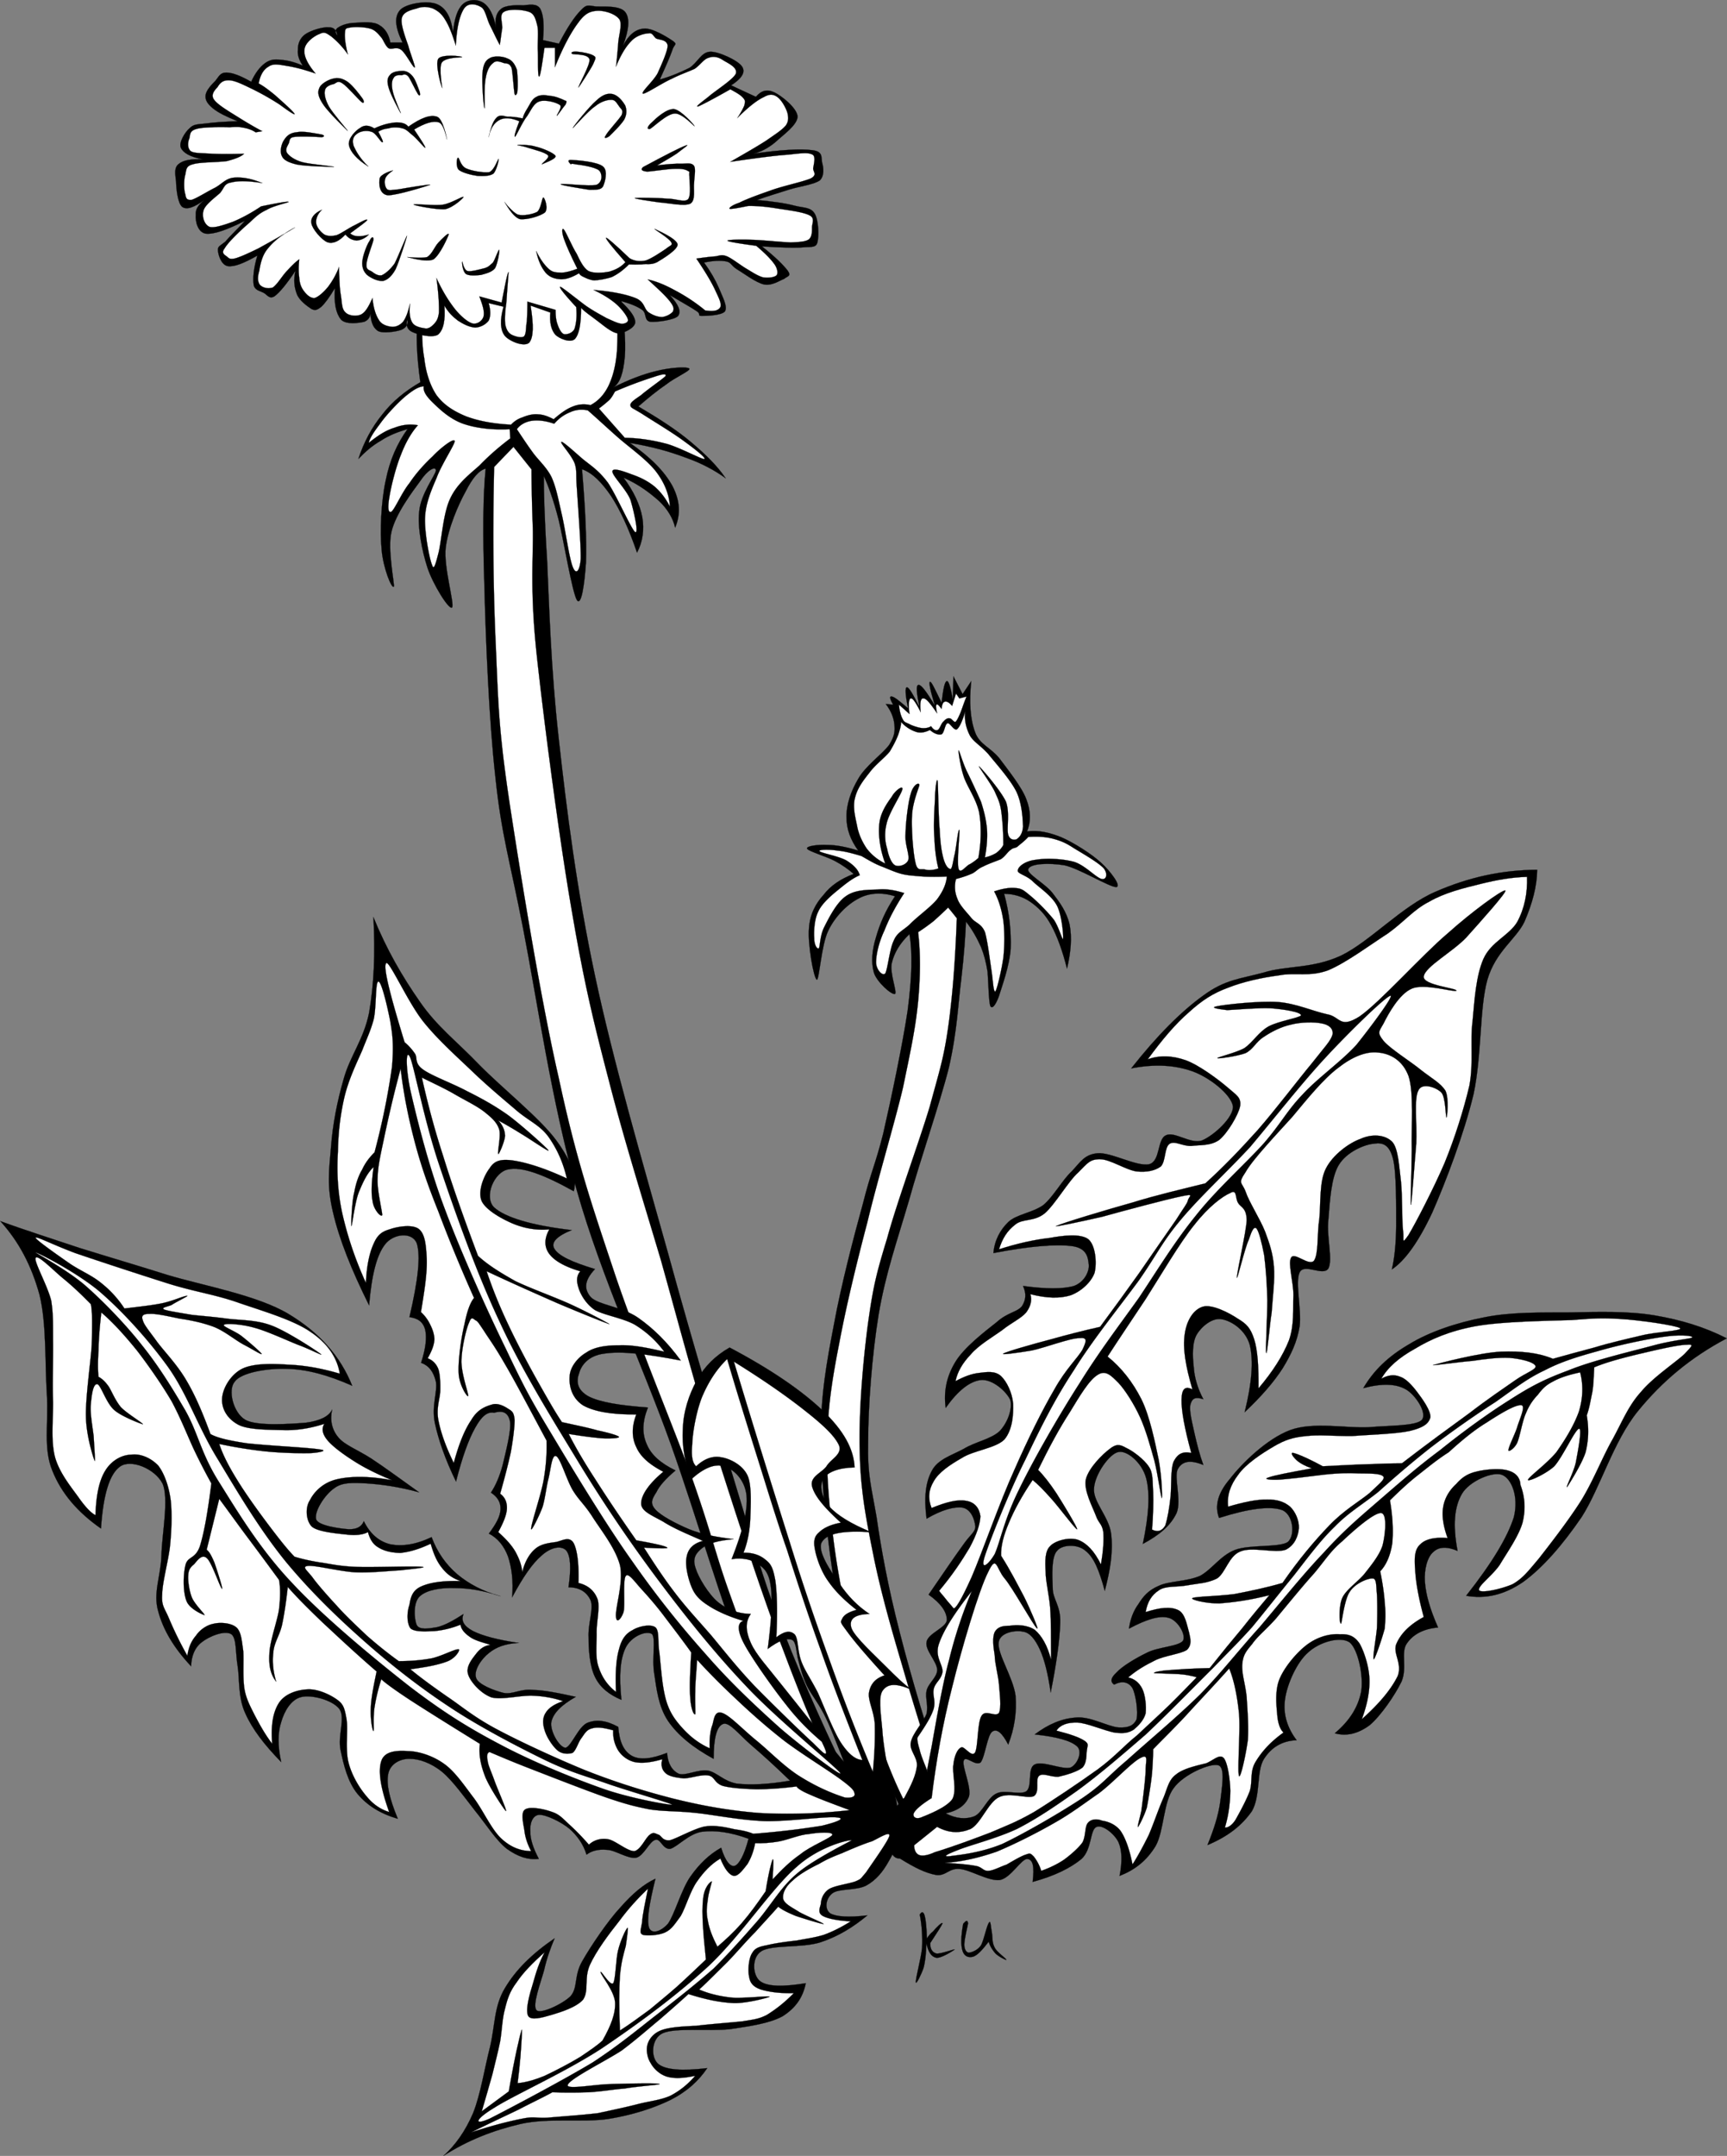 <svg xmlns="http://www.w3.org/2000/svg" version="1.0" viewBox="0 0 331.122 413.093"><rect x="0" y="0" width="331.122" height="413.093" fill="#808080" stroke="none"/><g stroke="#000" stroke-width=".036" stroke-miterlimit="10" fill-rule="evenodd"><path d="M83.079 53.509c-1.584 1.296-2.52 3.6-2.952 6.912-.396 3.348-.288 7.488.468 12.816-2.88 1.656-5.364 3.672-7.308 6.192-2.016 2.484-3.492 5.22-4.572 8.496 1.368-1.404 2.628-2.52 4.32-3.492 1.584-1.044 3.24-1.656 5.112-2.232-2.016 2.808-3.42 5.94-4.212 9.936-.864 3.96-1.116 9.683-.756 13.283.288 3.35 1.908 7.49 2.34 6.98.144-.61-1.26-7.16-.468-10.47.792-3.493 4.068-7.777 5.544-9.793 1.404-2.124 2.952-2.916 2.988-1.98-.18 1.008-2.916 4.536-3.204 7.812-.36 3.091.54 7.631 1.584 10.831 1.008 3.06 4.104 8.14 4.716 7.6.504-.72-1.656-7.78-1.224-11.45.468-3.78 2.448-8.313 3.852-10.833 1.296-2.556 2.52-3.996 3.816-4.32-.54 5.22-.576 12.493-.252 22.503.252 9.93.864 25.59 2.124 36.72 1.152 11.01 2.736 15.69 5.325 29.01 2.6 13.29 5.51 33.52 10.3 50.15 4.72 16.63 12.46 33.16 17.96 48.46 5.37 15.12 9.51 30.13 14.37 41.97 4.82 11.77 9.61 20.95 14.51 28.12l7.09-1.98c-5.73-11.85-10.44-22.14-14.15-31.72-3.82-9.57-4.64-12.89-8.32-25.05-3.81-12.42-9.36-30.93-14-47.88-4.79-17.1-10.48-36.58-14-53.14-3.53-16.56-5.48-32.11-6.95-45.4-1.51-13.39-1.84-25.7-2.23-34.16-.54-8.495-.65-13.751-.62-16.199.76 1.728 1.84 4.464 2.85 8.496.97 3.993 2.59 13.863 3.49 15.303.86 1.18 1.44-3.03 1.73-7.24.14-4.25-.11-10.151-.76-17.855 2.02.72 3.75 2.484 5.58 5.148 1.73 2.664 3.39 6.227 4.97 10.837 1.12-2.13 1.4-4.43 1.01-6.769-.47-2.448-1.62-4.932-3.6-7.596 2.95 1.296 5.04 2.916 6.8 4.464 1.62 1.512 2.7 3.348 3.1 5.111 1.11-2.663.9-5.219-.51-7.955-1.51-2.772-4.1-5.436-8.17-8.28 4.07.684 7.53 1.62 10.66 2.808 3.09 1.08 5.61 2.448 7.7 3.96-1.62-2.376-3.81-4.536-6.59-6.876-2.8-2.376-6.19-4.536-10.15-6.876 1.91-1.656 3.64-3.06 5.33-4.212 1.62-1.296 4.68-2.628 4.46-3.023-.39-.468-4.03-.18-6.44.468-2.41.576-5.18 1.62-8.17 3.132 1.33-.828 1.94-2.808 2.23-5.94.25-3.204-.22-7.56-1.01-13.068-11.88-.577-23.795-1.153-35.711-1.729z"/><path d="M83.583 54.445c-1.188 1.296-2.016 3.204-2.34 5.58-.432 2.376-.396 5.904.108 8.64.288 2.628 1.08 5.184 2.376 7.092 1.368 1.8 3.096 2.952 5.58 3.996 2.376.9 5.22 1.44 8.676 1.62.612-.648 1.296-1.116 2.197-1.404.86-.36 1.91-.684 2.99-.576 1.04.036 1.91.396 2.99.936 1.33-1.152 2.52-2.016 3.7-2.448a5.413 5.413 0 013.35-.252c1.44-.756 2.59-1.944 3.46-3.708.83-1.764 1.37-3.708 1.62-6.66.18-3.024.14-6.84-.25-11.448-11.49-.432-22.974-.9-34.457-1.368z" fill="#fff"/><path d="M81.243 74.029c-1.044.036-2.196.828-3.6 1.98-1.512 1.296-3.672 3.6-4.824 5.256-1.152 1.512-1.908 2.664-2.124 3.6 1.8-1.44 3.276-2.412 4.968-2.916 1.584-.612 3.024-.72 4.464-.468-1.26 1.404-2.34 3.276-3.24 5.616-.972 2.34-1.944 6.228-2.232 8.172-.324 1.836-.288 3.132.396 2.772.684-.54 2.016-3.708 3.456-5.472 1.296-1.944 2.916-3.708 4.464-5.148 1.368-1.476 4.068-3.6 4.212-2.916.072.576-2.556 4.536-3.456 7.02-.972 2.268-2.088 4.788-2.232 7.56-.144 2.735.828 8.025 1.368 9.215.324 1.08.684-.32 1.224-2.41.576-2.31.864-7.525 2.232-10.369 1.296-2.772 3.528-4.5 5.58-6.3 1.908-1.98 3.888-3.672 5.94-5.22l-.108-1.764c-3.492.18-6.516-.216-8.928-1.044-2.628-.936-4.572-2.844-5.832-4.068-1.296-1.26-1.872-2.196-1.728-3.096zM99.099 82.237c.864 1.296 1.801 2.736 2.951 4.32 1.05 1.512 2.74 2.916 3.71 4.896.83 1.872 1.22 3.852 1.87 6.768.72 2.879 1.51 8.929 2.23 10.509.58 1.44 1.3.76 1.48-1.65.07-2.52-.54-10.335-.72-13.287-.25-3.096.04-3.384-.4-4.896-.57-1.656-2.88-4.032-2.59-4.212.22-.216 2.56 1.944 4.11 3.276 1.54 1.26 3.02 2.124 4.82 4.536 1.62 2.376 4.43 8.823 5.22 9.463.76.4-.29-4.207-.9-6.187-.79-2.016-3.56-4.68-3.46-5.472.08-.828 2.56.18 3.96.684 1.41.504 2.77 1.152 4.11 2.232 1.19 1.044 2.12 2.232 2.95 3.852-.11-2.268-1.01-4.572-2.7-6.768-1.8-2.304-5.26-4.716-7.45-6.66-2.27-2.016-4-3.636-5.58-5.004-1.19-.252-2.31-.144-3.35.324-1.15.468-2.09 1.08-3.1 2.232-1.65-.576-3.06-.72-4.21-.576s-2.267.684-2.951 1.62zM114.83 78.277a26.01 26.01 0 001.98-1.62c.51-.504.83-1.188 1.12-1.656 3.38-1.439 5.72-2.232 7.41-2.771 1.59-.54 2.56-.72 2.24-.145-.54.54-3.53 2.628-4.68 3.636-1.12.792-2.16 1.404-2.02 1.98.04.468.47.504 2.27 1.62 1.76 1.152 5.79 3.564 7.92 5.148 1.94 1.404 4.46 3.348 3.96 3.492-.54.036-4.75-2.231-7.2-2.916-2.59-.684-5.22-1.116-8.03-1.152-1.66-1.872-3.31-3.744-4.97-5.616zM98.451 85.621l-3.708 3.852c-.288 12.307-.18 23.547.324 34.377.468 10.77.504 15.77 2.592 29.74 2.124 13.89 5.981 37.83 9.471 52.95 3.2 14.98 6.01 23.37 10.37 36.4 4.28 13 11.48 30.02 15.33 40.68 3.64 10.37 4.29 13.97 7.09 21.78 2.78 7.85 6.56 17.86 9.69 24.62 3.09 6.59 5.9 11.38 8.71 14.66l3.78-.87c-3.67-7.02-7.56-15.98-11.81-27.32-4.43-11.49-9.68-27.83-13.68-40.43-3.96-12.64-6.66-23.11-9.9-34.63-3.45-11.59-7.09-23.19-9.93-34.24-2.92-11.19-4.72-18.5-7.06-32.18-2.45-13.86-5.51-37.44-6.84-49.79-1.3-12.38-.61-18.11-.72-23.98-.22-5.935-.25-9.607-.25-11.299-1.16-1.44-2.307-2.88-3.459-4.32z" fill="#fff"/><path d="M48.159 15.673c-2.088-1.188-3.528-1.728-4.716-1.764-1.224-.036-1.476.756-2.124 1.548-.72.72-1.872 1.908-1.908 2.88-.072.864.36 1.548 1.44 2.448 1.08.864 2.52 1.548 4.716 2.448-2.664.072-4.572.216-6.156.432-1.62.18-2.268.108-3.06.9-.828.684-2.16 2.772-1.656 3.78.432.936 1.8 1.764 4.248 2.196-2.34-.108-3.816.144-4.716.9-.864.72-.648 1.836-.468 3.348.036 1.368.288 4.14 1.188 4.86.9.612 2.268.072 4.248-1.332-1.116.9-1.764 1.728-1.656 2.88-.108 1.116.324 3.276 1.872 3.564 1.62.18 3.996-.684 7.56-2.448-1.656 1.8-2.916 2.952-3.78 3.996-.972.792-1.44.864-1.404 1.584 0 .792.576 2.844 1.872 3.096 1.296.18 3.06-.54 5.688-2.016-.756 2.52-.864 4.32-.72 5.544.18 1.116 1.188 1.188 1.908 1.584.648.288 1.08 1.332 2.124.648.972-.72 2.304-2.34 3.996-4.86-.432 1.728-.216 3.204.252 4.428.432 1.224 2.016 2.376 2.808 2.88.72.36 1.08.216 1.908-.432.72-.684 1.584-1.872 2.592-3.564-.216 2.952.216 4.86 1.152 6.012.936 1.044 3.456.684 4.5.432.9-.396 1.296-1.116 1.188-2.448-.108 2.124.36 3.528 1.404 4.212.9.54 3.564.144 4.5-.216.9-.396 1.332-1.008 1.152-1.98-.36 1.044-.036 1.98.972 2.412.972.468 3.816 1.224 4.932.468 1.008-.9 1.404-2.7 1.188-5.544.72 1.26 1.584 2.124 2.592 2.88 1.044.684 2.196 1.26 3.312 1.332 1.008-.036 2.016-.576 2.592-1.332.396-.828.396-1.944 0-3.348l2.844.684c-.72 2.484-.648 4.428.216 5.544.864 1.08 3.781 2.268 4.721 1.332.82-1.044.86-3.276.25-7.092l3.78 1.332c-.18 1.908.18 3.312.93 4.212.69.756 2.92 1.692 3.78.864.8-.864 1.19-2.808 1.19-5.976.79.864 1.91 1.548 3.06 2.448 1.08.792 2.74 2.304 4 2.448 1.19 0 3.17-1.044 3.31-2.016.11-1.044-.94-2.448-2.84-4.212 1.87.504 3.24 1.044 4.24 1.764.83.684.29 1.944 1.44 2.232 1.12.144 4.72-.324 5.4-1.116.62-.864.08-2.196-1.62-3.996 2.42 1.44 4.14 2.376 5.19 3.096.93.612 0 .864.93.9.9 0 3.89-.072 4.5-.9.51-1.008-.54-2.808-1.18-4.428-.69-1.584-1.59-3.168-2.85-4.896 1.77-.36 3.13-.432 4.25-.216.97.18.9.792 2.12 1.548 1.23.72 3.6 2.556 5.19 2.88 1.51.252 2.91-.756 3.78-1.08.65-.54 1.44-.504.72-1.548-.83-1.08-2.31-2.592-4.97-4.68 3.24.216 5.76.288 7.56.216 1.58-.216 2.74.18 3.06-.9.36-1.224.25-4.32-.47-5.544-.75-1.296-2.01-1.116-3.78-1.548-1.91-.504-4.25-.828-7.31-1.116 2.02-.72 4.11-1.332 6.12-1.98 1.95-.612 4.79-.972 5.91-1.764.93-.864.72-2.484.47-3.348-.26-1.008.28-2.196-1.88-2.448-2.23-.288-6.01-.108-11.34.684 1.34-.288 2.88-1.08 4.25-2.232 1.41-1.332 4.21-3.24 4.25-4.896-.11-1.692-3.17-4.032-4.46-4.644-1.41-.648-2.49-.36-3.53.864l-4.75-2.196c2.05-1.332 2.8-2.52 2.12-3.564-.65-1.152-4.54-2.952-6.12-2.88-1.73.036-2.41 2.088-4 3.096-1.69.828-3.49 1.62-5.68 2.232 1.15-2.52 1.94-4.32 2.37-5.544.36-1.26 1.08-1.116.22-1.8-1.05-.72-4-2.592-5.65-2.412-1.62.108-2.96 1.26-4 3.312 1.12-3.024 1.37-5.22.47-6.444-1.01-1.368-4.25-1.044-5.69-1.116-1.44-.18-1.73-.468-2.81.684-1.22 1.224-2.59 3.24-4.25 6.444l-3.06-.684c.29-2.916.08-4.86-.5-5.976-.68-1.116-2.05-.792-3.28-.684-1.257-.072-3.453-.036-4.245.684-.9.72-1.224 1.8-.972 3.528-.468-2.376-1.296-3.924-2.34-4.644-1.188-.828-2.988-.756-4.032.216-1.008.936-1.584 2.664-1.872 5.328-.396-2.88-1.368-4.608-3.06-5.328-1.8-.792-5.976-.144-7.092 1.116s-1.008 3.204.468 6.228h-2.34c-.288-1.62-1.044-2.736-2.124-3.348-1.08-.72-3.276-.54-4.5-.432-1.404 0-2.7.432-3.312.864-.648.324-.72.972-.216 1.548-.144-.972-.648-1.584-1.656-1.548-1.152-.108-3.492.612-4.5 1.332-.972.684-1.44 1.8-1.404 2.916-.144.972.216 2.052.936 3.096-1.656-.72-3.024-1.044-4.248-1.116-1.296-.18-2.124 0-3.06.684-.937.72-1.8 1.8-2.592 3.528z"/><path d="M53.667 20.065a50.808 50.808 0 00-5.184-2.952c-1.728-.828-3.456-1.728-4.608-1.728-1.188-.036-1.728.576-2.16 1.296-.54.576-1.26 1.368-.792 2.232.432.756 1.62 1.584 3.276 2.628 1.584.972 3.564 2.268 6.084 3.6l-1.26.216c-.648-.432-1.44-.72-2.232-.864-.936-.18-1.188-.216-2.7-.108-1.656-.036-5.04-.072-6.408.324-1.332.36-1.188 1.008-1.368 1.8-.324.684-.432 1.872.252 2.448.684.468 2.304.36 4.032.504 1.728.072 3.744.072 6.192 0-.504.54-1.728 1.008-3.276 1.404-1.656.252-5.22.18-6.516.612-1.368.324-1.26 1.044-1.476 2.016-.288.9-.288 2.88 0 3.708.144.828.288 1.188 1.26 1.08 1.008-.324 3.024-1.62 4.5-2.34 1.332-.756 2.016-1.764 3.6-1.908 1.548-.108 3.204.144 5.4 1.044-2.664-.432-4.608-.468-5.976-.108-1.368.216-1.332 1.116-2.124 2.016-.9.828-2.88 2.232-3.168 3.384-.324 1.08.108 2.628 1.152 3.096.9.288 2.772-.36 4.5-.972 1.62-.684 3.42-1.62 5.4-2.952 3.348-.684 5.004-.972 5.256-.864.18.108-2.952.756-4.14 1.512-1.26.576-1.98 1.152-3.276 2.412-1.476 1.26-4.104 3.708-4.824 4.968-.828 1.044.18 1.332.54 1.692.288.252.54.504 1.584.216.972-.288 2.484-.972 4.392-1.908 1.944-1.08 4.14-2.268 6.984-3.996-2.34 1.26-4.068 2.592-5.184 3.996-1.188 1.368-1.476 3.096-1.692 4.356-.36 1.188-.324 2.016.108 2.628.468.54 1.476.864 2.484.54.9-.612 1.836-2.304 2.808-3.276.828-.9 1.584-1.656 2.268-2.124-.144 1.368-.144 2.484 0 3.492.072 1.008.288 1.728.792 2.448.468.648 1.224 1.512 2.124 1.476.72-.18 1.764-1.116 2.592-2.124a15.651 15.651 0 002.124-3.816c.036 2.196.108 4.032.36 5.508.216 1.44.144 2.556.9 3.204.576.612 2.016.792 2.916.396.9-.432 1.512-1.584 2.232-3.168.18 1.944.648 3.312 1.26 4.248.54.9 1.692 1.188 2.484 1.26.756.036 1.512-.288 2.124-.972.576-.792.972-1.908 1.332-3.492-.18 1.692-.072 2.88.468 3.708.468.756 1.8.972 2.592 1.08.648 0 1.116-.432 1.548-.864.396-.468.756-.828.936-2.196.036-1.584-.072-3.6-.468-6.588 1.116 2.412 2.196 4.176 3.384 5.724 1.08 1.404 2.52 2.664 3.492 2.952.9.216 1.836-.432 2.124-1.26.252-.9-.108-2.16-.792-3.924l4.284 1.188c.756-3.924 1.152-5.868 1.332-5.832 0 0-.324 4.14-.432 5.904-.252 1.62-.324 3.024-.216 4.068.18.936.54 1.656 1.224 2.016.54.288 1.836.72 2.379.324.47-.54.32-1.764.54-2.844.07-1.08.11-2.448.11-3.816l5.4 1.584c0 1.044.07 1.908.36 2.736.28.792.64 1.62 1.22 1.908.5.108 1.55-.108 2.02-.937.32-.9.54-2.268.36-4.248-2.38-2.556-3.35-3.852-3.06-3.888.28 0 3.38 2.52 4.96 3.672 1.52 1.044 2.78 1.692 3.93 2.34 1.15.504 2.12 1.008 2.91 1.08.58 0 1.34-.288 1.16-.864-.18-.684-1.26-2.088-2.27-2.952-1.19-1.008-2.49-1.8-4.29-2.664 3.64.288 6.34.864 8.1 1.584 1.7.72 1.52 1.979 2.38 2.664.86.576 1.76.936 2.7.936.86-.144 1.58-.54 2.02-1.044.21-.54.21-.9-.54-1.908-.8-1.044-2.27-2.412-4.29-4.248 1.69.36 3.46 1.116 5.29 2.124a34.21 34.21 0 015.73 3.816c1.69.252 2.52.036 2.91-.648.26-.792-.39-1.908-1.11-3.492-.79-1.62-1.91-3.456-3.49-5.796 1.47-.216 2.66-.36 3.7-.432.87-.18 1.26-.36 2.16 0 .87.36 2.31 1.476 3.5 2.232 1.18.684 2.34 1.512 3.45 1.8 1.01.144 2.2 0 2.59-.432.29-.432.11-1.404-.54-2.232-.72-.972-1.8-2.052-3.38-3.384-3.53-.468-5.36-.792-5.51-.972-.21-.18 2.52-.288 4.61-.18 2.05.036 5.58.432 7.52.504 1.73-.072 2.85-.144 3.5-.612.61-.576.57-1.584.57-2.34.04-.756.58-1.728-.47-2.232-1.26-.684-4.53-1.044-6.51-1.368-2.02-.324-3.78-.468-5.29-.432-2.09.432-3.21.612-3.5.54-.28-.072.36-.684 1.8-1.152 1.34-.684 3.6-1.512 5.98-2.34 2.3-.864 6.34-1.692 7.78-2.34 1.26-.72.43-1.224.43-1.908.11-.792.54-2.268-.11-2.628-.83-.468-2.12-.288-4.72 0-2.66.18-6.3.684-11.05 1.368 2.88-1.656 5.04-2.88 6.88-4.068 1.76-1.224 2.95-1.98 3.71-2.844.64-.828.54-1.692.36-2.448-.29-1.008-1.12-2.412-1.8-2.952-.76-.612-1.52-.792-2.7-.108-1.34.612-3.03 1.944-5.08 3.996.68-1.044 1.08-1.8 1.33-2.412.11-.684.22-.864-.21-1.368-.47-.576-1.3-1.044-2.49-1.692-3.42 1.944-5.47 2.988-6.15 3.276-.72.18.61-.792 1.9-1.8 1.19-1.08 4.76-3.312 5.3-4.464.43-1.26-1.7-2.088-2.49-2.628-.94-.612-1.83-.756-2.7-.432-.97.252-1.55 1.332-2.7 2.124-1.26.576-2.77 1.08-4.39 1.908-1.76.756-5.04 2.952-5.51 2.844-.54-.18 2.02-2.412 2.81-3.924.72-1.62 1.91-4.212 1.91-5.292-.18-1.188-1.62-1.044-2.23-1.368-.54-.468-.72-1.116-1.37-.972-.83.036-2.38.396-3.39 1.512-1.04 1.044-2.01 2.664-2.91 4.86.18-1.548.32-3.06.43-4.536.11-1.548.79-3.492.25-4.464-.75-1.116-2.84-1.728-4.17-1.692-1.37.072-2.38.396-3.71 2.232-1.37 1.8-2.92 4.608-4.5 8.568V9.157h-2.02c-.5 3.528-.79 5.364-1.01 5.508-.32.072-.18-3.132-.25-4.752-.11-1.692.18-3.78-.11-5.004-.32-1.26-.57-2.268-1.58-2.628-1.26-.468-3.889-.612-4.825 0-.936.54-.252 2.052-.324 3.168-.18.972-.288 2.16-.468 3.168-.756-1.404-1.296-2.628-1.908-3.816-.612-1.296-.864-2.88-1.584-3.384-.936-.612-2.52-1.008-3.348.216-.828 1.26-1.404 3.528-1.584 7.092-.684-2.124-1.26-3.708-2.016-4.896-.756-1.296-1.548-1.8-2.376-2.196-1.08-.396-2.124-.396-3.132 0-1.08.288-2.628.648-2.844 1.908-.252 1.08.72 3.708 1.26 5.256.396 1.512 1.404 3.996 1.224 4.14-.36 0-1.692-2.7-2.592-3.384-.936-.684-1.8.036-2.448-.324-.54-.432-.864-1.296-1.26-1.908-.576-.684-1.152-1.476-2.124-1.8-1.152-.36-3.204-.432-4.068-.216-.9.108-.828.324-.9 1.188-.036.864.108 2.124.576 3.924a16.863 16.863 0 00-3.168-3.42c-1.044-.72-1.332-.936-2.232-.504-1.008.36-2.772 1.62-2.916 2.952-.18 1.26.576 2.808 2.124 4.644-2.196-.756-3.852-1.188-5.4-1.44s-2.7-.54-3.6.108c-.936.504-1.62 1.584-1.908 3.24.9.468 1.944 1.26 3.132 2.232 1.116 1.008 3.564 3.132 3.744 3.6.108.252-.829-.288-2.808-1.764z" fill="#fff"/><path d="M69.506 18.877c-.576-.792-1.836-2.448-2.808-3.168-.972-.684-1.908-.9-2.808-.647-.936.18-2.484 1.044-2.7 1.908-.36.72-.144 1.692.792 3.06.9 1.404 4.464 4.86 4.716 5.076.072 0-2.844-3.348-3.6-4.644-.756-1.332-.972-2.52-.792-3.168.108-.684 1.044-1.08 1.692-1.188.504-.216.792-.756 1.692-.108.9.576 2.88 2.916 3.6 3.528.541.467.612-.073.216-.649zM80.486 17.653c-.252-.648-.792-2.34-1.332-2.988-.576-.72-1.224-1.08-1.944-1.08-.864 0-2.016.145-2.484.828-.468.54-.576 1.188-.18 2.484.324 1.224 2.16 4.644 2.304 4.824.072.036-1.368-3.132-1.548-4.248-.288-1.188-.18-2.088.18-2.556.216-.504 1.008-.576 1.548-.504.36-.144.792-.324 1.296.288.468.684 1.404 2.736 1.836 3.384.36.432.468.108.324-.432zM99.207 17.473c.108-.9.072-3.06-.108-4.14-.396-1.044-.9-1.8-1.8-2.124-.936-.468-2.664-.54-3.384-.072-.828.396-1.296 1.26-1.404 2.88-.144 1.584.18 6.516.396 6.732.108.108-.144-4.356.216-5.76.252-1.548.792-2.484 1.476-2.952.504-.54 1.476-.144 2.088.072.54.072 1.008 0 1.404.9.216 1.008.396 3.96.54 4.824.072.72.539.324.576-.36zM116.85 26.077c.65-.648 2.19-2.124 2.84-3.168.54-1.044.47-1.944.18-2.7-.57-.972-1.44-1.979-2.45-2.196-.93-.18-1.87.108-3.09 1.26-1.3 1.08-4.47 5.004-4.5 5.256-.07.18 2.91-3.276 4.25-4.14 1.15-.972 2.44-1.296 3.2-1.26.76 0 1.08.828 1.51 1.368.29.432.79.576.4 1.548-.54.9-2.67 3.132-3.06 3.924-.47.648.14.54.72.108zM70.875 46.129c-.504.684-1.296 2.772-1.404 3.924-.108 1.044.18 1.908.864 2.592.684.576 2.052 1.296 3.132 1.188.828-.216 1.62-.864 2.376-2.232.72-1.548 2.196-6.228 2.196-6.408-.072-.144-1.656 3.888-2.376 5.292-.864 1.224-1.836 1.98-2.484 2.268-.828.144-1.476-.432-1.944-.756-.576-.288-1.044-.396-.972-1.296 0-1.044 1.188-3.96 1.332-4.716.072-.792-.396-.612-.72.144zM61.371 25.717c-.9-.144-3.204-.648-4.392-.396-1.224.108-1.908.576-2.448 1.404-.576.756-.936 2.268-.504 3.132.288.756 1.188 1.26 2.844 1.656 1.728.36 6.804.468 7.164.468.072-.108-4.536-.504-6.048-.9-1.548-.432-2.52-1.188-2.916-1.728-.504-.72.072-1.368.324-1.944.18-.54.036-1.08 1.116-1.188 1.044-.108 4.248-.036 5.184.072.72-.144.468-.468-.324-.576zM123.29 32.017c4.43-2.376 7.02-3.708 8.21-4.14.97-.396-.76.756-1.69 1.512-.97.648-2.2 1.368-3.82 2.304 1.98-.252 3.46-.36 4.72-.324 1.15-.036 1.94-.216 2.37.432.36.648.04 2.016 0 3.276-.14 1.188.33 3.24-.68 3.924-1.15.612-4.21-.108-5.98-.216-1.87-.252-4.93-.72-4.71-.828.25-.108 4.39-.072 6.19.108 1.66-.036 3.28.792 4.03.108.65-.864.22-3.42.25-4.356-.1-.972.18-.864-.25-1.044-.5-.324-1.22-.468-2.45-.432-1.33 0-4.42.504-5.4.54-1.08-.108-1.29-.396-.79-.864zM124.98 23.449c.76-.756 2.77-2.628 4.25-2.556 1.37.216 3.85 2.988 3.96 3.312-.04.072-2.41-2.556-3.82-2.448-1.51.036-4.06 2.592-4.75 2.952-.72.108-.47-.54.36-1.26zM102.81 48.109c.36 1.836 1.01 3.168 1.8 4.14.79.9 1.76 1.188 2.91 1.26 1.08.036 2.2-.396 3.5-1.152.1.216.36.504.9.72.39.18 1.11.576 2.01.648.83-.036 2.23-.252 3.39-.648 1.11-.54 2.16-1.296 3.27-2.412.76.036 1.59.036 2.49 0 .9-.18 1.69.18 2.91-.432 1.08-.648 3.96-2.376 3.93-3.384-.15-1.188-4.25-2.88-4.4-2.988-.21.036 2.74 1.728 3.17 2.556.36.612-.25.612-1.01 1.26-.86.576-2.7 1.836-3.85 2.232-1.19.252-2.23.108-3.13-.432-2.88-2.772-4.43-4.032-4.5-3.924-.14.144 1.04 1.656 3.71 4.68-.87.972-1.87 1.44-3.03 1.8-1.26.252-2.98.396-4.06-.108-.98-.612-1.62-1.98-2.24-3.276-.9-1.404-2.05-4.212-2.48-4.68s-.4.72.11 2.016c.43 1.224 1.26 3.06 2.48 5.508-1.11.432-2.05.684-2.95.756-.94-.072-1.66.036-2.45-.648-.86-.756-1.69-1.872-2.48-3.492zM95.714 47.893c.108.18-.288 2.592-.792 3.492-.612.792-1.836 1.044-2.7 1.296-.936.108-2.412.216-2.916-.216-.612-.468-.792-2.268-.684-2.34 0-.18.288 1.62 1.008 1.8.684.18 2.376-.324 3.276-.54.792-.216 1.044-.612 1.584-1.044.432-.576 1.116-2.736 1.224-2.448zM86.031 44.941c-.18.54-1.656 3.888-2.916 4.752-1.368.684-4.896-.432-5.04-.432-.144-.036 2.7.288 3.816 0 .972-.612 1.404-1.944 2.124-2.736.719-.756 2.088-2.16 2.016-1.584zM61.73 40.189c-1.512.648-2.232 1.62-2.016 2.628.144 1.008 1.908 3.132 3.06 3.6 1.08.36 2.232-.18 3.456-1.476.648.792 1.368 1.08 2.16 1.152.72-.072 1.548-.36 2.34-1.152-.9.252-1.476.36-2.124.324-.684-.036-1.044-.216-1.476-.54 2.052-1.512 3.096-2.268 3.276-2.556.036-.36-1.404.468-2.376.972-1.116.504-2.448 1.512-3.456 1.908-.972.252-1.764.216-2.376-.108-.756-.504-1.512-1.44-1.584-2.232-.072-.756.253-1.692 1.116-2.52zM70.623 31.909c-2.268-1.404-3.456-2.88-3.708-4.032-.288-1.296 1.26-2.88 2.16-3.384.756-.576 1.656-.54 2.7.108 1.692-.792 3.024-1.044 4.14-1.152 1.044 0 1.836.144 2.376.828 2.412-1.692 4.248-2.376 5.508-1.908 1.152.396 1.836 4.068 1.908 4.356 0 .144-.576-3.024-1.584-3.276-1.044-.36-2.664.144-4.716 1.368 1.404 2.124 2.16 3.24 2.124 3.492 0 .216-1.62-1.728-2.232-2.232-.792-.612-1.368-1.332-2.124-1.476-.864-.252-1.944-.252-2.7 0-.792.072-1.44.288-1.944.648.684 1.296 1.044 2.016.792 2.016-.36 0-1.26-1.836-2.124-2.016-.972-.36-2.232-.072-2.808.432-.648.468-.936 1.188-.576 2.304.432.972 1.187 2.376 2.808 3.924zM108.42 19.309c-1.04-.504-2.01-.864-2.91-.936-.98-.18-2.06-.252-2.7.216-.8.324-1.26 1.512-1.7 2.196-.46.72-.72 1.26-.9 1.908-1.112-.252-2.084-.36-2.912-.324-.828-.18-1.584-.432-2.124.216-.684.684-1.044 1.872-1.476 3.708.324-1.692 1.044-2.736 2.016-3.276.936-.54 2.268-.468 3.852.216-.828 2.16-1.044 3.096-.792 2.952.288-.288 1.436-2.916 2.336-3.996.76-1.152 1.23-2.448 2.38-2.772 1.08-.36 3.31.216 3.92.756.4.432-.79 1.98-.64 2.016.14-.036 1.29-1.764 1.65-2.124.26-.503.26-.756 0-.756zM109.58 30.649c1 .036 4.96.324 6.04 1.26 1.01.828.36 3.024 0 3.816-.46.72-1.33.612-2.59.648-1.37-.216-5.79-.9-5.51-1.08.29-.216 5.55.468 6.88.108 1.15-.54 1.12-2.052.47-2.736-.79-.684-3.6-1.08-4.54-1.188-1.01-.252-.79.072-.9 0-.25-.252-.9-.9.15-.828zM104.18 37.849c.25 0 1 2.052.32 2.844-.86.72-3.49 1.476-4.825 1.296-1.44-.432-2.844-3.204-2.952-3.312-.144-.108 1.548 2.052 2.592 2.448 1.005.288 2.845-.072 3.705-.54.76-.72.87-2.7 1.16-2.736zM88.875 37.741c0 .18-1.908 1.98-3.492 2.34-1.656.18-6.084-.756-6.084-.864-.144-.252 3.996.252 5.616 0 1.691-.288 3.708-1.655 3.96-1.476zM75.375 32.665c-.18-.036-2.52.72-2.592 1.584-.144.756-.18 2.916 1.548 3.168 1.62.072 7.668-1.8 8.136-2.016.252-.18-4.608.612-5.976.864-1.44.144-1.872.288-2.268 0-.468-.468-.576-1.548-.324-2.124.216-.684 1.548-1.548 1.476-1.476zM87.831 30.217c-.288-.036-.468 1.764.144 2.34.684.54 2.34.972 3.6 1.152 1.08.036 2.268.072 3.024-.432.648-.684 1.08-2.736 1.008-2.844-.144-.036-.792 2.16-1.8 2.556-1.152.144-3.492-.252-4.5-.756-1.044-.54-1.261-2.052-1.476-2.016zM99.207 27.805c.18-.072 2.273-.108 3.493.288 1.19.252 3.56 1.224 3.82 1.8.18.576-2.45 1.476-2.6 1.584-.21-.108 1.52-1.188 1.16-1.692-.54-.612-2.85-1.152-3.86-1.476-1.08-.396-2.265-.468-2.013-.504zM88.623 10.957c-.144-.252-3.996-.612-4.608.324-.612 1.044.576 5.328.792 5.616 0 .072-.684-3.924-.108-4.896.684-1.08 3.887-.972 3.924-1.044zM110.8 9.913c.68.036 2.55.36 3.13.828.43.288.22.54-.22 1.584-.54 1.08-2.77 4.464-2.8 4.464-.11-.252 2.26-4.32 2.12-5.4-.29-1.152-3.02-.864-3.35-1.08-.36-.324.29-.504 1.12-.396zM169.84 134.9c1.01 1.34 1.51 2.6 1.65 3.93.08 1.26.11 2.09-1 3.89-1.3 1.76-4.58 4.06-5.94 6.51-1.37 2.31-2.31 4.93-2.24 7.35-.03 2.26.76 4.35 2.24 6.4-2.38-.72-4.22-1.08-5.91-1.08-1.69-.1-4.14.18-3.89.72.29.51 3.68 1.48 5.3 2.34 1.51.8 2.62 1.62 3.63 2.49-2.45.93-4.43 2.23-5.79 4.03-1.48 1.62-2.63 3.71-2.78 6.41-.28 2.77.87 9.61 1.52 9.83.46-.11.86-6.7 2.16-9.36 1.26-2.67 3.6-5.04 5.76-6.16 2.05-1.15 4.53-1.26 7.05-.47-1.83 2.74-2.91 5.29-3.63 7.81-.8 2.56-.98 4.9-.4 6.88.61 1.8 3.38 4.25 4.03 4.03.47-.32-1.08-4.1-.61-5.94.47-1.98 1.55-3.78 3.39-5.54.57 3.45.5 8.21-.36 14.69-.94 6.37-3.24 17.28-4.68 23.54-1.55 6.12-2.35 7.31-3.89 13.43-1.69 6.12-4.14 15.44-5.55 23.11-1.44 7.52-2.55 13.43-2.52 22.03.04 8.5 1.34 20.13 2.78 28.91 1.22 8.71 3.02 15.7 5.4 23.44 2.37 7.74 5.36 14.9 8.96 22.32l7.16-7.1c-3.88-11.66-6.94-21.81-9.18-30.6-2.27-8.82-3.56-16.02-4.43-22.03-1.04-6.08-1.76-8.03-1.62-14.43 0-6.7.73-16.6 2.02-24.45 1.33-7.81 3.46-13.82 5.8-21.78 2.19-7.92 5.9-18.5 7.67-25.52 1.62-7.13 1.76-12.31 2.37-16.92.54-4.68.79-8.35.9-11.02 1.26 1.59 2.13 3.21 2.88 4.86.61 1.55.94 2.81 1.26 4.75.15 1.88.22 5.62.51 6.52.32.68.97.04 1.65-1.8.61-1.98 2.02-5.76 2.27-9.11.11-3.27-.22-6.84-1.26-10.55 1.76 0 3.53.51 5 1.52 1.44 1 2.88 2.34 4.04 4.53 1.15 2.09 2.16 4.9 3.02 8.28.76-3.2.97-6.01.5-8.42-.57-2.49-1.94-4.32-3.27-6.05-1.41-1.84-5.08-3.74-4.65-4.61.4-1.08 4-1.19 6.91-.72 2.85.61 8.61 4.18 9.94 4.18 1.12-.11-1.19-3.13-2.88-4.65-1.83-1.69-5.18-3.81-7.56-4.86-2.45-1-4.57-1.44-6.66-1.15.76-1.76.76-3.92-.14-6.19-.87-2.34-3.6-5.72-5.15-7.81-1.73-2.13-3.78-2.63-4.65-4.97-.93-2.48-1.18-5.76-.75-9.83l-1.66 2.49-1.76-3.42-.11 4.6c-.4-2.55-.83-3.78-1.15-3.67-.4.07-.69 1.41-1.01 4.14-1.37-2.81-1.98-4.14-2.23-3.99-.25.07.07 1.65.97 4.6-1.62-2.77-2.66-4.06-3.13-4.03-.58.04-.4 1.41.14 4.25-1.29-2.59-2.05-3.85-2.41-3.78-.36.04-.32 1.33.25 4.03-1.72-1.44-2.59-2.19-3.13-2.27-.47-.1-.43.36.25 1.55-.47-.03-.93-.07-1.4-.11z"/><path d="M172.76 138.32a6.554 6.554 0 002.88 1.91c.86.29 1.8.07 2.66-.36.9.79 1.69.97 2.23.83.54-.29.65-2.02 1.15-2.12.47-.11 1.15 1.4 1.77 1.18.5-.36 1.04-1.54 1.62-3.42-.22 1.7.21 3.28.9 4.61.72 1.23 1.94 1.8 3.52 3.53 1.44 1.8 4.22 4.86 5.4 7.24 1.05 2.23 1.19 5.04 1.26 6.62-.1 1.51-.75 2.16-1.26 2.48-.5.18-1.37.11-1.62-1.04-.25-1.22.36-4.07-.39-6.16-1.05-2.23-4.76-6.48-5.15-6.76-.36-.29 2.27 3.27 3.02 4.86.61 1.4.97 2.01 1.23 3.78.21 1.69.39 3.78.39 6.4-.32.65-.83 1.12-1.37 1.55-.64.36-1.36.69-2.16.83.33-1.73.51-3.64.4-5.33-.14-1.8-.57-3.53-1.15-5.33-.83-1.9-1.98-4.35-2.77-5.94-.79-1.69-1.48-4.14-1.51-3.88-.11.1.32 3.09 1 5.07.69 1.98 2.31 4.11 2.92 6.77.43 2.56.43 5.47-.14 8.75-.47.43-1.01.83-1.62 1.19-.76.28-1.8 1.94-2.16.93-.4-1.22.25-6.95.14-7.45-.22-.54-.61 3.31-.9 4.61-.32 1.29-.43 2.52-.75 2.84-.47 0-.98-.57-1.37-1.87-.4-1.37-.65-3.17-.76-5.69-.25-2.55-.29-8.28-.39-9.25-.15-.97-.51 1.51-.51 3.42-.11 1.87-.32 5.15-.11 7.49.08 2.23.33 4.07.76 5.79-.9.33-1.87.4-2.52.22-.76-.25-1.48.47-1.87-1.3-.47-1.94-.83-6.76-.65-9.32.18-2.48 1.3-5.04 1.4-5.58-.07-.65-1.22 0-1.65 1.66-.51 1.62-.97 5.43-1.01 7.7-.18 2.05.86 4.07.5 5.08-.43.93-1.87 1.29-2.52.93-.75-.43-1.26-1.91-1.51-3.17-.39-1.33-.57-2.91-.11-4.75.4-2.05 2.85-5.69 3.03-6.62.18-.9-1.37.21-2.02 1.4-.83 1.15-2.23 3.06-2.41 5.33-.18 2.16.11 4.61 1.15 7.49-1.51-.76-2.59-1.66-3.53-2.85-.86-1.26-1.58-2.77-1.87-4.39-.36-1.73-.86-3.63-.4-5.33.44-1.87 1.55-3.31 2.78-4.86 1.11-1.51 2.88-2.8 3.88-4.03.8-1.33 1.3-2.34 1.66-3.31.32-.97.54-1.76.51-2.38z" fill="#fff"/><path d="M172.36 135.01l2.02 1.8c-.26-1.94-.08-2.99.25-2.99.39-.07.93.76 1.9 2.63-.21-1.76 0-2.73.51-2.63.54-.03 1.37 1.01 2.63 2.85-.22-1.01-.26-1.51-.11-1.66.14-.18.47.15.97.83.07-.86.29-1.33.65-1.4.29-.08.79.1 1.37.82l.75-2.37.65.93 1.37-.36c-.65 1.55-.97 2.74-1.37 3.57-.32.72-.57 1.15-.76 1.29-.35.08-.79-.75-1.15-.68-.32-.11-.82.22-1.11.58-.47.32-.72 1.47-1.15 1.65-.4.18-.87-.11-1.26-.72-.51.33-1.08.4-1.73.36-.69-.07-1.77-.43-2.27-.68-.65-.36-1.12-.36-1.41-.97-.39-.69-.64-1.59-.75-2.85zM165.19 164.03c1.19.68 2.31 1.37 3.64 1.91 1.23.46 2.66 1.15 4.03 1.51 1.26.32 2.56.36 4.03.5 1.41.07 2.96.07 4.65 0-.11 1.37-.69 2.77-1.87 4.36-1.3 1.58-3.89 3.38-5.29 4.86-1.37 1.22-2.38 1.51-3.03 3.09-.79 1.59-1.15 5.44-1.62 6.27-.61.57-1.8-.87-1.76-2.23.03-1.52.57-3.86 1.62-6.05.86-2.23 2.12-4.61 3.78-7.13-1.62-.5-3.24-.86-5.15-.68-1.98.07-4.32.03-6.05 1.29-1.76 1.19-3.27 4.18-4.14 5.91-.83 1.65-.79 3.6-1.01 4.03-.36.32-.93-.72-.9-1.87-.1-1.19 0-3.64.76-5.12.68-1.54 2.45-3.06 3.78-4.14 1.37-1.11 2.66-2.19 4.18-2.84-.29-1.08-1.19-1.94-2.42-2.74-1.4-.9-4.96-1.47-5.29-1.87-.32-.32 1.98-.36 3.42-.11 1.3.11 2.85.51 4.64 1.05zM183.3 168.42a5.77 5.77 0 00.26 3.78c.43 1.26 1.69 2.48 2.66 3.67.79 1.01 1.94 1.05 2.63 2.74.5 1.69.97 5.47 1.26 7.45.29 1.91.36 4.18.75 3.89.36-.58 1.19-4.18 1.52-6.48.25-2.38.25-4.86 0-7.02-.33-2.16-.87-4-1.77-5.65 1.62-.54 3.1-.8 4.29-.62 1.08.08 1.54.54 2.77 1.55 1.22 1.01 3.24 3.03 4.39 4.5.94 1.37 1.66 4.03 1.76 3.67.11-.54-.21-4.42-1.11-6.26-.97-1.98-3.46-3.56-4.68-4.75-1.26-1.23-3.06-1.48-2.88-2.13.07-.75 1.47-1.8 3.38-2.01 1.87-.33 5.01-.25 7.31.36 2.16.61 4.28 3.06 5.4 3.31.97.18 1.15-1.04.4-2.02-1.05-1.15-4.15-2.91-5.8-3.92-1.58-1.04-2.56-1.4-3.89-1.76-1.51-.4-3.06-.47-4.79-.36-.82.9-1.58 1.4-2.12 1.9-.61.33-.76.15-1.26.58-.54.32-1.08 1.3-1.91 1.8-1.04.43-2.45.9-3.38 1.4-.98.4-1.19.83-2.02 1.3-.9.4-1.91.76-3.17 1.08zM181.79 173.89c-.9.9-1.87 1.77-2.77 2.59-.97.76-2.02 1.52-2.99 2.13.47 3.85.47 8.28 0 13.28-.47 4.97-1.44 9.47-2.91 16.56-1.7 7.13-4.79 17.32-6.81 25.71-2.16 8.2-4.1 16.27-5.4 23.22-1.33 6.73-2.09 11.73-2.27 17.64-.25 5.9.15 11.59.9 17.75.65 5.97 1.7 11.77 3.14 18.35 1.4 6.48 3.16 14.48 5.29 20.63 2.05 6.02 4.14 11.27 6.66 15.63l5.65-5.11c-2.88-8.32-5.22-15.99-7.42-23.55-2.23-7.52-4.21-14.61-5.54-21.42-1.41-6.98-2.38-12.27-2.49-19.62-.18-7.52.69-17.42 1.62-24.26.94-6.73 1.55-9.33 3.64-16.13 1.94-7.13 6.16-18.51 8.21-25.38 1.84-6.81 2.63-9.04 3.49-15.05.86-6.08 1.37-12.92 1.66-20.92-.54-.68-1.08-1.36-1.66-2.05z" fill="#fff"/><path d="M170.92 342.59c-.86-4.47-1.58-8.25-1.77-11.34-.28-3.17-.82-6.3.19-7.45 1-1.26 2.66-1.26 5.5 0-1.36-.94-2.95-2.45-4.89-4.4-2.09-2.12-6.12-5.76-6.7-7.45-.54-1.73.61-2.63 3.46-2.7-2.34-1.55-4.14-3.45-5.69-5.72-1.66-2.31-4.43-6.41-3.46-8.03 1.01-1.73 4.14-2.27 9.54-1.91-3.96-1.62-6.62-3.27-8.13-4.97-1.48-1.8-1.95-4.14-1.01-5.36.76-1.19 2.77-2.02 5.9-2.09-.18-3.56-2.08-7.02-6.12-10.9-4.03-3.82-9.93-7.89-17.85-12.07-2.77 1.59-4.83 3.64-6.3 6.3-1.51 2.74-2.59 6.02-2.67 9.4-.18 3.17.36 6.3 1.62 9.54 2.45-2.2 4.5-3.02 6.3-2.48s3.93 2.48 4.29 5.54c.29 2.99-.79 7.02-2.85 12.24 2.09-.29 3.78.04 5.08.97 1.22.79 2.09 1.66 2.45 4.4.32 2.73.07 6.58-.61 11.84 2.12-1.58 3.63-2.16 4.68-1.73.86.47.75 2.41 1.22 4.03.4 1.48.79 3.03 1.62 4.79.83 1.66 1.91 2.84 3.24 5.36 1.22 2.38 2.38 5.44 3.85 9.18-4.97-5.9-8.75-10.8-11.77-14.54-3.06-3.89-5.04-5.94-6.08-8.24-1.05-2.34-1.05-4.14 0-5.55-2.49-.07-4.54-.83-6.3-2.27-1.84-1.54-3.78-4.78-4.29-6.51-.65-1.84.04-2.88 1.23-3.82 1.15-.93 3.27-1.51 6.08-1.73-3.2-.39-6.05-.9-8.53-1.9-2.56-1.08-5.51-2.63-6.52-3.82-1.08-1.22-.54-2.09.22-3.28.61-1.29 1.83-2.59 3.67-4.17-2.84-1.37-4.68-2.99-5.51-5.01-.93-2.05-.86-4.35.22-7.05-5.44-.4-9.18-1.01-11.38-2.13-2.27-1.26-2.37-2.95-1.83-4.39.36-1.4 1.65-3.42 4.86-3.81 3.31-.51 8.06.07 14.65 1.33-2.56-3.49-5.22-6.12-8.14-8.17-3.02-2.13-7.74-2.49-9.14-4-1.41-1.66-1.08-3.31.83-5.36-4.5-1.34-6.95-2.56-7.74-3.82-.83-1.22.39-2.48 3.27-3.64-7.95-.93-12.778-2.48-14.866-4.35-2.052-2.02.036-6.81 2.664-7.27 2.556-.58 6.662.86 12.602 4.17.72-2.62-.43-5.79-3.46-9.89-3.17-4.22-10.222-9.83-14.65-14.33-4.356-4.54-8.1-7.31-11.376-12.06-3.384-4.83-6.408-10.05-8.928-16.24.396 7.13.072 13.11-.828 18.33-1.044 5.14-3.636 8.24-4.86 12.63-1.26 4.36-2.124 8.75-2.448 13.18-.36 4.25-.828 7.38.396 12.45 1.188 5.12 3.492 10.91 6.912 17.79.504-5.91 1.476-9.65 3.06-11.67 1.584-2.08 5.184-2.48 6.084-.21.756 2.37.288 6.91-1.404 14.14 1.62.22 2.628.9 3.024 2.45.324 1.48.108 3.53-.792 6.3 1.476.54 2.376 1.66 2.844 3.64.324 1.91-.864 4.57-.216 7.85.684 3.2 1.944 6.91 4.068 11.27 1.188-4.68 2.412-8.07 3.672-10.3 1.26-2.27 2.34-3.13 3.636-2.88 1.764-.54 2.736.04 3.06 1.73.252 1.58-.864 5.94-1.404 8.21-.612 2.3-1.368 3.99-2.268 5.36 1.296.83 1.908 1.91 1.836 3.24-.072 1.37-.864 2.77-2.232 4.61 1.692.86 2.916 2.37 3.672 4.39.684 2.05 1.044 4.61.792 7.81 2.09-3.89 3.89-6.51 5.69-8.03 1.76-1.58 3.74-1.94 4.68-.93.83 1.04.97 3.35.43 7.05 2.2 0 3.56.98 4.25 2.52.61 1.59-.54 4.54-.4 7.06 0 2.41.22 5.54 1.23 7.6 1 2.05 2.7 3.38 5.07 4.39-.47-4.65-.25-7.78.79-9.94 1.01-2.19 4-3.45 5.08-2.66.76.86-.07 4.75.43 7.63.43 2.77.76 6.19 2.63 9 1.87 2.74 4.79 5.11 8.75 7.27 0-4.03.61-6.26 1.83-6.69 1.16-.44 3.06 2.05 5.3 3.99 2.16 1.84 4.57 4.03 7.52 6.88-4.21.72-7.56.86-10.19.57-2.55-.46-3.78-2.12-5.47-2.48-1.87-.36-4.46 1.08-5.69.58-1.29-.62-2.09-1.95-2.23-4-2.95 1.15-5.15 1.44-6.73.58-1.59-.9-2.41-2.7-2.63-5.55-2.3-1.26-4.18-1.47-5.9-.79-1.77.72-3.14 4.68-4.25 4.79-1.23-.18-2.99-3.28-2.67-4.97.36-1.66 1.88-3.2 4.68-4.79-3.27-.72-6.04-1.29-8.31-1.33-2.414-.22-3.746.9-5.51.58-1.836-.44-4.896-1.62-5.292-2.88-.504-1.41 1.008-3.64 2.448-4.76 1.404-1.15 3.168-1.8 5.688-1.94-4.104-.61-6.912-1.37-8.712-2.27-1.764-.93-2.376-1.98-1.836-3.27-1.944 1.26-3.636 2.19-5.076 2.52-1.584.28-3.384.57-3.888-.4-.504-1.11-.756-4.35.612-5.54 1.296-1.19 3.996-1.66 6.732-1.55 2.628 0 5.4.47 8.712 1.55-3.456-.94-6.048-2.34-8.316-4.22-2.232-1.94-3.816-4.21-4.896-7.09-3.132 1.48-5.724 1.8-7.92 1.37-2.196-.54-3.888-2.02-5.076-4.43-.432 1.08-1.332 1.55-2.844 1.55-1.584-.11-5.904-.65-6.3-1.91-.432-1.47 1.692-4.75 3.456-5.94 1.548-1.19 3.6-1.08 6.3-.93 2.7.18 5.976.61 9.972 1.69-3.6-2.56-6.552-4.75-9.144-6.45-2.664-1.72-5.04-2.55-6.3-4.03-1.296-1.51-1.656-3.42-1.224-5.33-.648 1.3-2.34 2.13-5.076 2.49-2.808.21-9.36.72-11.592-.58-2.304-1.37-3.348-5.69-2.016-7.27 1.224-1.76 6.156-2.59 9.936-2.48 3.816.07 7.884 1.15 12.6 3.24-2.268-5.69-6.336-10.23-12.204-13.75-6.012-3.61-16.416-5.44-23.148-7.46-6.768-2.12-11.556-3.52-16.884-5.18-5.364-1.8-10.44-3.39-15.228-5.15 3.564 3.93 5.976 8.5 7.524 14.15 1.368 5.54 1.008 13.35 1.404 19.11.324 5.55-.72 10.26 1.044 14.55 1.728 4.32 4.788 7.92 9.324 11.09.432-6.52 1.656-10.48 3.672-11.88 2.052-1.48 6.66.39 8.136 3.27 1.26 2.88-.108 9.54-.216 13.75-.108 4-1.656 7.2-.612 10.73.936 3.53 2.988 6.99 6.3 10.52.072-2.06.756-3.64 2.052-4.61 1.332-1.08 4.428-2.38 5.688-1.51 1.008.79.756 3.52 1.188 6.12.396 2.41.036 5.9 1.44 8.96 1.368 3.1 3.672 6.08 6.912 9.4-.684-3.06-.684-5.62 0-7.67.612-2.16 1.944-4.36 3.852-4.79 1.872-.5 5.976.54 7.308 2.3 1.188 1.73-.36 5.04.216 7.85.576 2.74 1.332 6.05 3.24 8.39 1.872 2.23 4.32 3.78 7.74 4.79-1.62-3.92-2.232-6.66-1.836-8.6.36-1.91 2.268-2.92 4.068-2.89 1.764-.03 4.14.76 6.3 2.53 2.016 1.69 4.248 4.82 6.3 7.45 2.016 2.45 3.996 5.65 6.084 7.27 2.088 1.48 3.998 2.16 6.118 1.91-1.11-2.09-1.65-3.82-1.62-5.19-.14-1.55.4-3.1 1.62-3.24 1.23-.11 4.29 1.33 5.87 2.67 1.44 1.26 2.66 2.91 3.28 4.96.93-.72 2.26-1.08 3.85-.93 1.62 0 4.03 1.8 5.69 1.51 1.47-.36 2.52-3.17 3.67-3.42.97-.32 1.4 1.87 2.84 1.73 1.41-.4 3.57-2.92 6.09-3.28 2.52-.32 5.4.07 8.92 1.34-.82 3.16-1.83 4.89-2.62 5.18-.83.29-1.84-.86-2.63-3.46-2.31 1.3-4.18 3.1-5.91 5.55-1.72 2.48-3.02 7.23-4.28 9-1.44 1.62-3.2 2.05-3.64.75-.46-1.51.04-4.53 1.23-9.36-2.2 1.01-4.39 2.85-6.73 5.51-2.42 2.59-5.69 7.45-7.31 10.3-1.62 2.81-.79 5.04-2.23 6.69-1.48 1.48-5.73 3.5-6.52 2.7-.9-.9.83-5.4 1.44-7.66.54-2.38 1.26-4.32 2.02-6.12-4.32 2.95-7.456 6.04-9.544 9.57-2.088 3.46-1.872 7.17-2.844 11.27-1.044 4.03-1.8 9.04-3.24 12.64-1.476 3.45-3.42 6.19-5.688 8.2 4.644-2.98 9.54-4.89 14.832-6.12 5.224-1.18 11.844-.25 16.664-.93 4.83-.79 8.68-2.05 11.99-3.64 3.21-1.62 5.47-3.71 7.09-6.12-4.86.58-7.92.33-9.32-.75-1.55-1.16-1.48-4.9.79-5.94 2.38-1.08 8.79-.36 12.82-.76 3.85-.58 7.56-1.08 10.15-2.48 2.45-1.55 3.89-3.53 4.46-6.34-4.39.72-7.34.65-8.71-.36-1.51-1.08-1.73-4.57.18-5.76 1.98-1.3 7.85-.58 11.38-1.73 3.45-1.15 6.26-2.91 8.96-5.15-3.63.44-6.01.26-7.13-.39-1.18-.87-.82-2.88.4-3.82 1.19-.97 4.61-.5 6.52-1.51 1.83-1.01 3.16-2.59 4.28-4.61 1.15-1.94 1.98-3.92 2.2-5.79.28-2.06-.54-4.22-.69-5.66-.29-1.44-.61-2.27-.97-2.63z"/><path d="M172.57 356.12c2.78 1.73 4.9 2.78 6.92 3.14 1.87.25 2.44-1.34 4.5-1.15 2.01.14 5.5 2.37 7.7 2.12 2.16-.4 4.1-4.1 5.29-4.03 1.08.11 1.37 1.44 1.01 4.39 4.25-1.15 7.24-2.66 9.36-4.39 2.02-1.84 1.62-5.55 2.84-6.12 1.12-.58 3.46 1.26 4.25 2.88.69 1.55.76 3.71.22 6.48 2.88-1.12 5.18-2.88 6.91-5.73 1.62-2.84 1.48-8.53 3.46-11.09 1.9-2.66 7.02-4.82 8.53-4.39 1.47.4.68 4.47.39 7.06-.35 2.55-1.22 5.25-2.44 8.24 3.96-1.65 6.62-3.78 8.53-6.51 1.69-2.96.83-7.56 2.27-9.94 1.44-2.27 3.49-3.53 6.3-3.64-1.84-2.41-2.63-5.07-2.23-7.84.39-2.92 2.3-7.17 4.46-9 2.09-1.95 6.12-3.14 7.92-1.91 1.58 1.26 2.7 6.33 2.23 9.39-.57 2.92-2.12 5.55-5.07 8.03 2.3.65 4.53.04 6.69-1.55 2.13-1.8 4.86-5.76 6.12-8.38 1.12-2.7-.21-5.58 1.01-7.28 1.15-1.69 3.1-2.8 5.98-3.06-1.55-3.52-2.34-6.3-2.52-8.74-.18-2.42.5-4.83 1.62-5.73 1.04-1.01 2.59-1.08 4.64-.21-.94-4.97-.61-8.43.83-10.91 1.44-2.49 6.01-4.39 7.74-3.64 1.76.72 3.2 4.11 2.23 8.07-1.23 3.88-4.18 8.78-9.15 15.08 3.64.65 7.24-.11 10.95-2.66 3.67-2.67 7.45-6.95 11.19-12.42 3.57-5.58 6.09-14.51 10.77-20.27s10.22-10.37 17.06-13.97c-4.32-2.2-8.75-3.53-13.82-4.4-5.11-.86-10.8-.68-16.24-.57-5.54.03-11.3-.11-16.45.94-5.33 1.04-10.51 2.77-14.44 5.18-3.96 2.31-6.73 4.97-8.74 8.39 3.56-.94 6.22-.86 8.13.22 1.8.97 4.25 4.6 3.06 5.9-1.26 1.15-6.05 1.01-10.18 1.37-4.29.21-10.59-1.08-15.02.54-4.53 1.69-9.32 6.44-11.59 9.39-2.38 2.77-2.91 5.26-2.05 7.45 5.76-1.83 9.75-2.3 11.99-1.54 2.16.72 2.7 4.75 1.22 6.12-1.62 1.15-7.27.46-10.15 1.54-2.81 1.08-4.39 3.71-6.7 4.97-2.55 1.12-5.94.97-7.92 1.91-2.01.86-2.98 2.02-3.88 3.46-.98 1.33-1.59 2.91-1.84 4.75 3.24-1.73 5.8-2.56 7.52-2.09 1.73.36 3.46 3.17 2.85 4.39-.83 1.12-4.76 1.19-6.92 2.31-2.23 1.08-4.78 2.62-5.86 3.81-1.08 1.01-1.23 1.73-.44 2.31 1.55-.8 2.7-.51 3.46.57.69 1.15 1.19 4.72.83 6.12-.54 1.12-1.51 1.62-3.46 1.51-2.09-.18-5.4-2.16-8.13-1.9-2.7.18-5.3 1.26-7.92 3.24 4.24.46 6.91 1.18 8.13 2.3 1.08 1.01.07 3.42-1.22 4.03-1.52.54-5.44-1.37-6.91-.57-1.48.68-.4 4.21-1.62 5.14-1.23.76-4.14-.36-5.69.4-1.73.76-2.7 3.71-4.28 4.39-1.62.61-3.5.47-5.48-.57 2.38-.51 3.82-1.59 4.47-3.24.5-1.84-1.41-5.8-1.01-6.88.36-1.04 2.23 1.15 3.24.36.83-1.01 1.29-5.29 2.23-5.9.9-.61 1.87.21 3.06 2.48 1.19-3.06 1.66-6.19 1.4-9.39-.47-3.46-3.49-8-3.24-10.12.18-2.02 3.32-2.45 4.68-2.12 1.26.14 2.34 1.47 3.24 3.45.87 1.91 1.55 4.65 2.06 8.21 1.11-5.54 1.73-10.04 1.83-13.36.11-3.38-1.47-4.5-1.44-6.69-.1-2.38-.28-5.94.83-7.09.94-1.23 3.96-1.37 5.47 0 1.59 1.22 2.63 3.78 3.68 7.66 1.08-4.1 1.62-7.56 1.22-10.9-.4-3.32-3.56-6.2-3.28-8.79.18-2.7 2.99-6.62 4.68-6.91 1.59-.36 4.47 1.94 5.3 4.97.79 2.99.54 7.05-.62 12.63 3.17-1.69 5.33-3.49 6.48-5.94.98-2.44-.57-6.91.22-8.38.86-1.59 2.45-1.8 4.9-.8-.72-1.97-1.23-3.99-1.66-5.9-.43-1.98-1.15-4.68-.79-5.76.32-1.19 1.01-1.4 2.45-.94-1.08-2.01-1.7-4.1-1.84-6.12-.25-2.19-.32-4.82.61-6.33.94-1.55 3.06-3.28 4.86-2.85 1.73.33 4.47 1.98 5.29 4.97.69 3.03.4 7.17-1 12.82 3.06-2.88 5.54-5.69 7.3-8.43 1.66-2.73 2.74-5.04 3.24-8.02.4-3.21-.9-8.46 0-10.34.9-1.83 4.5.83 5.51-.75.9-1.69-.39-6.16 0-9.36.29-3.46.51-8.07 2.02-10.51 1.51-2.45 4.86-3.89 6.73-4.04 1.69-.28 2.95.22 3.64 2.88.68 2.63.61 9.36.61 13-.04 3.53-.36 6.26-.83 8.21 2.52-1.66 5.15-5.33 7.74-10.87 2.56-5.8 6.12-15.16 7.92-22.68 1.62-7.56 1.12-16.46 2.66-21.96 1.59-5.44 5.48-7.74 7.1-11.09 1.54-3.57 2.41-6.84 2.44-9.97-6.8.03-13.17 1.44-19.51 4.21-6.44 2.77-12.53 9.54-18.11 12.24-5.54 2.55-10.44 1.87-14.83 3.24-4.46 1.22-7.34 1.29-11.55 4.39-4.25 3.06-8.86 7.67-13.83 13.97 4.65-.9 8.43-.61 11.77.57 3.28 1.19 7.35 4.4 7.74 6.7.11 2.16-3.67 5.58-5.9 6.52-2.16.82-5.29-1.77-6.91-.98-1.77.69-1.05 4.94-3.24 5.55-2.38.54-7.42-2.38-9.97-2.09-2.45.22-3.28 1.73-4.86 3.42-1.8 1.62-3.5 4.86-5.51 6.52-2.09 1.47-5.15 1.76-6.7 3.24-1.55 1.51-2.63 3.49-2.84 5.94 6.98-1.34 11.95-1.73 15.05-1.34 2.98.4 3.09 2.31 3.24 3.64.07 1.26-.83 3.24-2.85 4-2.12.61-5.33.61-9.76 0 .65 1.47.58 2.62-.21 3.88-.94 1.16-2.74 1.16-4.86 3.07-2.23 1.76-6.27 4.85-7.92 7.63-1.66 2.73-2.27 5.61-1.84 8.78 2.38-3.35 4.61-5.07 6.7-5.33 2.16-.25 4.89 2.09 5.69 3.82.43 1.62-.44 4.25-2.02 5.94-1.62 1.55-4.75 2.09-6.91 3.42-2.23 1.22-4.97 1.98-6.12 4.21-1.23 2.27-1.52 5.18-1.01 9.18 3.02-1.76 5.33-2.34 6.91-2.12 1.62.32 2.3 2.23 2.45 3.63-.07 1.15-.94 1.44-2.45 3.64-1.55 2.12-3.67 5.26-6.52 9.4 2.38 1.69 3.5 3.31 3.5 4.86-.08 1.47-3.64 2.55-3.89 4.21-.33 1.55 1.98 3.71 2.05 5.36-.07 1.51-1.73 2.52-2.05 4-.29 1.33.36 2.7 0 4.39-.61 1.66-2.74 3.78-3.03 5.54-.28 1.52 1.26 2.7 1.19 4.4-.18 1.8-1.08 3.71-2.41 6.15-1.37 1.23-2.27 2.74-2.7 4.4-.5 1.76-.36 4.06 0 5.5.33 1.22.9 1.76 1.87 1.76z"/><path d="M178.62 344.53c.87-7.09 2.09-14.07 3.96-21.35 1.8-7.34 5.11-18.5 6.88-21.96 1.62-3.42 1.51-.75 3.13 1.19 1.59 1.84 5.47 8.93 6.23 9.61.5.51-1.3-3.74-2.48-6.08-1.23-2.3-2.56-4.97-4.4-7.85-.07-1.8.47-3.89 1.48-6.26 1.01-2.45 2.48-5.15 4.57-8.25.9.72 2.13 1.95 3.53 3.53 1.37 1.48 4.79 6.09 5 5.91.18-.15-2.8-5.08-3.96-6.88-1.26-1.91-2.48-3.46-3.52-4.5 2.08-4.28 4.1-7.99 6.04-10.98 1.95-3.2 3.75-6.26 5.4-7.24 1.52-.97 2.56.15 3.96 1.55 1.26 1.33 3.03 4.11 4.18 6.66 1.08 2.38 1.98 5.62 2.7 8.21.68 2.59 1.26 7.13 1.44 7.24.11-.11 0-4.25-.61-7.42-.69-3.28-1.69-8.28-3.31-11.56-1.66-3.27-3.82-6.04-6.48-8.17 2.05-3.17 4.53-6.84 7.3-11.01 2.78-4.36 6.59-10.88 9.36-14.26 2.7-3.46 5.37-5.44 6.88-6.08 1.33-.8.9 1.04 1.48 1.9.46.87 1.62.87 1.65 3.35-.11 2.31-1.98 10.37-1.87 10.98.07.47 1.48-5.61 2.27-7.27.57-1.73.97-2.59 1.47-2.16.47.54 1.01 2.7 1.48 5.11.29 2.31.54 5.37.61 8.64 0 3.13-.39 9.65-.21 10.12.21.29.61-5.04 1.04-7.78.18-2.91.65-6.23.43-8.82-.21-2.55-.83-4.35-1.69-6.66-1.01-2.52-3.1-5.72-3.74-7.67-.72-1.9-1.55-1.44 0-3.74 1.4-2.48 6.01-7.31 8.96-10.58 2.88-3.46 5.98-7.28 8.75-9.36 2.7-2.13 5.4-3.24 7.7-2.96 2.23.18 4.68 1.41 5.83 4.5 1.05 3.06.51 9.94.62 14.12-.04 4.1-.29 10.69-.18 10.58.18-.25.72-8.1 1.04-11.74.18-3.74-.47-8.53.4-10.18.68-1.62 3.49-.58 4.39.36.86.82.83 4.75 1.01 4.82.14-.14.5-3.6-.18-5.11-.9-1.48-2.67-2.41-4.61-3.93-2.05-1.69-6.05-4.17-7.27-5.65-1.26-1.58-.94-1.73 0-3.35.86-1.76 2.99-5.65 5.4-6.66 2.34-1.08 8.06.72 8.56.4.26-.5-6.51-1.04-6.26-2.74.25-1.87 5.51-4.68 8.14-7.45 2.52-2.81 8.06-8.96 7.48-9.03-.68-.08-6.4 4.06-11.05 8.24-4.79 4.03-12.99 13.21-16.85 15.88-3.88 2.48-3.7.03-6.26-.4-2.7-.58-5.87-2.05-9.36-2.34-3.6-.25-10.08.47-11.66.79-1.62.29.1.54 1.87.76 1.65-.07 5.9-.47 8.31-.36 2.31.18 5.87.68 5.84 1.37-.26.46-4.32 1.08-6.23 2.12-1.87 1.04-2.99 3.02-4.61 4.14-1.66.94-5.33 1.76-5.18 1.94.03.15 3.78-.36 5.4-.97 1.54-.79 1.94-2.16 3.52-3.13 1.44-.97 3.32-1.94 5.22-2.34 1.8-.47 4.4-.54 5.84-.22 1.33.22 2.3.94 2.08 2.16-.36 1.23-1.58 2.45-3.96 5.48-2.55 3.06-6.94 8.85-10.4 12.81-3.46 3.85-6.7 7.2-10.01 10.19-4.61 1.15-9.21 2.2-13.97 3.67-4.78 1.33-13.68 4-14.58 4.5-1 .36 4.68-.83 8.75-1.76 4.03-1.12 12.35-3.35 15.23-3.93 2.66-.57 1.4-.03 1.22.8-.18.68-.79 1.36-2.26 3.7-1.62 2.31-4.68 6.73-7.1 10.23-2.44 3.42-4.89 6.8-7.48 10.29-3.21.72-6.34 1.52-9.4 2.38-3.17.83-8.53 2.34-9.14 2.74-.62.32 2.8-.15 5.39-.58 2.45-.5 7.46-2.41 9.18-2.38 1.59-.18 1.37.54.62 2.16-.9 1.62-3.21 3.71-5.4 7.64-2.31 3.96-5.01 9.36-7.71 15.51-2.73 5.98-6.19 15.88-8.13 20.38-1.95 4.35-3.17 6.37-3.53 6.05-.5-.65-1.04-1.19-1.48-1.77-.43-.57-.9-1.04-1.26-1.55 2.63-3.13 4.39-5.83 5.83-8.24 1.37-2.52 2.02-4.54 2.09-6.05-.21-1.58-1.11-2.7-2.7-2.95-1.65-.32-3.74.18-6.66 1.37-.75-1.84-.57-3.49.4-5.11.97-1.73 3.06-3.14 5.44-4.5 2.19-1.41 6.48-1.84 8.13-3.53 1.55-1.87 1.73-4.75 1.66-6.84-.18-2.16-1.23-4.25-2.31-5.29-1.15-1.05-2.73-.8-4.17-.62-1.48.15-2.95.72-4.57 1.59.39-1.84 1.36-3.49 2.91-5.11 1.51-1.8 4.18-3.32 6.05-4.68 1.76-1.41 3.56-2.2 4.57-3.35.87-1.15 1.19-2.38.83-3.53 3.1.79 5.62.86 7.7.22 2.06-.76 3.96-2.52 4.61-4.32.47-1.91.18-5.37-1.26-6.48-1.55-1.05-4.64-.69-7.49-.18-2.84.32-6.08 1.04-9.57 2.16.64-2.09 1.55-3.53 3.09-4.72 1.44-1.22 3.6-.5 5.66-2.16 2.01-1.73 4.53-6.16 6.44-7.85 1.76-1.76 2.23-2.55 4.17-2.52 1.91-.03 5.01 2.09 7.06 2.34 1.91.18 3.49-.14 4.61-.97.97-1.04.65-3.6 1.65-4.32 1.01-.68 2.45.47 4.18.4 1.62-.22 3.74.03 5.4-1.19 1.58-1.33 3.6-4.72 3.96-6.41.25-1.69-.65-2.09-2.3-3.53-1.88-1.62-5.55-4.35-8.11-5.29-2.55-.9-5.04-1.01-7.3-.18 2.73-3.74 5.32-6.8 7.92-9.04 2.48-2.26 4.6-3.63 7.48-4.68 2.88-1.15 6.52-1.94 9.8-2.37 3.16-.61 5.79.36 9.39-.97 3.46-1.44 8.1-4.9 11.45-7.06 3.17-2.27 4.93-4.57 7.92-6.08 2.92-1.7 6.55-2.6 9.79-3.39 3.17-.79 6.01-1.29 8.97-1.37.1 3.14-.47 6.02-1.88 8.64-1.54 2.6-5 3.78-6.47 7.06-1.41 3.17-1.73 7.85-2.09 11.95-.51 3.93.21 7.85-.61 12.35-1.08 4.57-2.78 10.01-4.79 14.9-2.05 4.76-5.51 11.45-6.88 13.72-1.4 1.98-.83.97-1.04-.79-.25-1.8-.11-6.55-.4-9.4-.36-2.84-.5-6.37-1.69-7.67-1.4-1.4-3.89-1.54-6.05-.57-2.23.79-5.33 3.06-6.66 5.69-1.29 2.48-.97 6.66-1.26 9.61-.47 2.91-.11 6.69-1.01 8.03-.93 1.18-3.74-1.7-4.39-.58-.68 1.04.43 4.57.43 7.24-.14 2.59.22 5.61-.86 8.64-1.15 2.91-3.1 5.97-5.83 9.18.03-4.07-.15-7.2-.83-9.4-.72-2.2-1.48-2.95-3.1-3.92-1.76-1.19-4.97-2.81-6.69-2.34-1.8.5-3.17 2.59-3.53 5.29-.4 2.7.15 6.05 1.48 10.58-1.41-.72-2.06-.11-2.09 1.98-.04 2.02.54 5.37 1.87 10.19-1.69-.36-2.63.22-3.35 1.58-.65 1.41-.43 4.47-.61 6.66-.22 2.16-.61 4.43-1.04 5.69-.65 1.05-1.44 1.3-2.52.76.21-2.74.28-5.22.21-7.17-.14-1.9.04-3.67-.83-4.89-.93-1.44-3.13-3.06-4.35-3.6-1.23-.72-1.94-.76-3.13.18-1.41 1.04-4.11 3.71-4.61 5.9-.4 2.09 1.26 5.15 1.91 6.84.57 1.62 1.15 1.51 1.44 3.13.14 1.59 0 3.64-.44 6.3-1.29-2.62-2.7-4.06-4.35-4.71-1.66-.61-4.43.11-5.4 1.19-1.01.97-.97 2.88-.86 4.89 0 1.84.61 4.07.86 6.84.22 2.85.14 6.05.18 10.01-.72-2.77-1.8-4.57-3.1-5.69-1.4-.97-3.56-1.04-4.82-.79-1.48 0-2.3.22-2.88 1.19-.47 1.01-.29 2.7 0 4.5.04 1.65.68 3.78.83 5.69.14 1.8.47 4.21 0 5.29-.65.93-2.6-.72-3.35.57-.83 1.26-.65 5.98-1.26 7.06-.72 1.01-2.09-1.44-2.7-.97-.65.28-1.26 1.55-1.44 3.24-.32 1.54.76 4.97-.22 6.66-1.18 1.65-4.82 3.02-6.05 3.52-1.18.4-1.65-.39-1.26-.97.33-.61 1.45-1.58 3.35-2.77z" fill="#fff"/><path d="M175.92 332.9c1.52-2.23 2.6-3.92 3.1-5.5.4-1.59-.25-2.6 0-3.71.22-1.26 1.48-1.87 1.69-3.35.07-1.51-1.58-2.92-.65-5.47.94-2.67 3.03-5.87 6.27-10.01a86.679 86.679 0 00-4.39 13.32c-1.34 4.93-2.67 12.92-3.32 16.49-.68 3.53-1.01 5.04-.82 4.68-.69-1.77-1.23-2.99-1.48-4.11-.33-1.08-.51-1.9-.4-2.34zM188.81 298.2c1.01-3.1 4.75-12.53 7.74-18.43 2.88-6.05 5.58-11.52 9.36-17.25 3.6-5.83 8.97-12.42 12.49-17.24 3.46-4.97 4.5-7.45 8.14-11.74 3.6-4.28 8.39-8.67 13.1-13.71 4.5-5.33 9.65-11.92 14.19-16.85 4.5-4.9 11.52-11.74 12.7-12.17 1.01-.36-3.74 6.01-6.47 9.4-2.88 3.17-7.46 6.37-10.41 9.61-2.95 3.1-3.96 5.33-7.31 9.22-3.56 3.96-9.03 8.78-13.1 13.93-4.07 5.04-7.13 10.08-10.84 15.66-3.78 5.29-7.59 10.26-11.44 16.45-3.96 6.16-9 14.94-11.67 20.52-2.73 5.51-3.56 9.94-4.57 12.17-1.19 2.05-2.84 3.35-1.91.43zM181.11 356.95c3.2-.21 6.44-.93 10-2.16 3.46-1.44 7.74-3.6 11.06-5.51 3.2-1.8 5.72-3.74 8.53-5.68 2.84-2.13 6.48-6.16 8.14-6.84 1.43-.72.79.82.82 2.55-.07 1.73-.57 5.76-.82 7.63-.4 1.77-.8 3.14-.65 3.14.18-.22 1.11-1.91 1.69-3.71.36-1.87.83-4.79 1.01-6.66.14-1.98.21-3.31.21-4.54 1.73-1.8 3.82-3.81 6.27-6.44 2.41-2.66 5.18-5.54 8.31-9.04.94 2.31 1.52 5.19 1.88 8.64.28 3.42-.36 11.02 0 11.96.28.64 1.36-4.29 1.69-6.88.18-2.66-.07-5.72-.22-8.21-.25-2.55-1.04-4.71-.83-6.48.18-1.69.76-2.37 1.87-3.7 1.08-1.55 2.56-2.63 4.58-4.9 1.98-2.38 5.11-6.23 7.3-8.64 2.06-2.45 3.21-4.36 5.4-6.16 2.09-1.98 6.16-5.58 7.49-5.4 1.19.18.76 4.22.22 6.27-.65 1.91-2.2 3.78-3.53 5.47-1.37 1.58-3.46 2.95-4.18 4.54-.68 1.51-.61 5.04-.21 4.89.14-.25.64-4.68 1.65-6.08.98-1.59 3.46-2.63 4.4-2.56.79 0 .64 1.51.82 3.13.08 1.59.08 4.14 0 6.3-.18 2.09-.9 5.91-.61 6.05.29-.14 1.59-3.99 2.09-5.87.18-1.94.18-3.27 0-5.11-.14-1.87-.43-3.78-.86-5.87 1.22-1.29 1.94-3.06 2.3-5.29.25-2.3.11-5.07-.43-8.31 1.62-1.59 3.31-3.21 5.22-4.72 1.94-1.51 3.78-3.06 6.05-4.5 2.52-2.3 4.89-4.25 7.27-5.69 2.37-1.55 5.58-3.53 6.69-3.31.83.18-.43 2.77-.86 4.28-.5 1.48-1.65 3.71-1.65 4.32-.08.44 1.08-.21 1.65-1.36.54-1.16 1.01-4.25 1.69-5.69.61-1.51 1.37-2.59 2.27-3.53.83-1.08 1.48-1.84 2.92-2.56 1.33-.75 3.02-1.29 5.22-1.76.61 2.41.54 4.9-.22 7.45-.94 2.67-2.66 5.47-4.35 7.85-1.77 2.16-5.33 4.75-5.44 5.29-.04.43 3.2-.97 5-2.55 1.62-1.73 4-7.06 4.79-7.24.65-.14-.25 4.5-.61 6.44-.4 1.88-2.05 4.97-1.66 4.72.29-.47 2.81-4.36 3.53-6.66.58-2.3.65-4.61.22-7.06.5-1.36.72-2.8 1.04-4.32.29-1.58.29-3.16.4-4.89 2.16-.9 4.68-1.59 7.7-2.34 3.06-.72 8.21-1.98 10.01-1.98 1.51-.15 1.01.25-.4 1.76-1.54 1.48-6.08 4.5-8.35 7.27-2.37 2.6-3.53 5.55-5.4 9-1.98 3.46-3.67 7.89-6.05 11.78-2.44 3.85-5.94 8.35-8.13 11.15-2.27 2.7-3.1 3.78-5.01 4.9-2.01.9-5.97 1.8-6.44 1.19-.36-.79 2.45-2.7 3.96-4.9 1.37-2.3 3.6-5.44 4.35-8.03.65-2.59.47-4.96-.39-7.27-.07-1.47-.97-2.34-2.31-2.73-1.51-.51-4.6-.25-6.23.21-1.72.4-2.8 1.23-3.77 2.34-1.19 1.08-2.16 2.52-2.49 4.32-.32 1.73 0 3.75.83 6.05-2.41-.21-4.25.18-5.22 1.19-1.05.9-1.19 2.38-1.01 4.72.11 2.34.61 5.36 1.66 9.21-2.67 1.44-4.36 3.13-5.22 5.08-.83 1.83 1.18 3.78.21 6.26-1.19 2.41-3.35 5.11-6.87 8.25 1-2.67 1.54-5.26 1.47-7.64-.07-2.48-1.08-5.47-1.9-6.87-1.01-1.48-2.13-1.84-3.75-1.77-1.8-.14-4.03.4-6.01 1.77s-4.39 4.17-5.44 6.48c-1.04 2.16-.79 5.04-.61 6.84.11 1.73.47 3.02 1.23 3.74-2.63 1.87-4.29 3.82-5.4 5.69-1.08 1.87-.51 3.56-1.05 5.47-.72 1.91-1.94 4.1-2.7 5.47-.75 1.23-1.58 1.62-2.09 1.59.76-2.52 1.01-4.83 1.05-7.06-.07-2.34-.54-5.4-1.26-6.26-.79-.83-1.8.28-3.32.97-1.65.43-4.39.97-5.83 2.16-1.51 1.11-1.65 2.73-2.52 4.71-.86 1.95-1.76 4.65-2.7 6.85-1.01 2.05-2.05 3.99-3.13 5.68-.58-2.91-1.33-5-2.27-6.4-1.04-1.37-2.55-1.84-3.56-1.98-1.08-.44-2.16-.26-2.7.39-.65.69-.4 2.49-1.05 3.75-.75 1.08-2.3 2.41-3.52 3.31-1.33.9-2.85 1.62-4.4 2.16a8.543 8.543 0 00-1.43-2.74c-.58-.54-.62-.72-1.48-.39-.94.28-2.56 1.26-3.75 1.94-1.29.43-2.52 1.15-3.52 1.19-1.01.03-1.15-.79-2.52-.97-1.44-.26-3.38-.44-5.83-.55z" fill="#fff"/><path d="M175.27 353.57l4.4-3.53c2.34 1.26 4.39 1.26 6.44.4 1.94-1.01 3.38-5.12 5.44-6.09 2.05-1.01 5.29.36 6.66-.18 1.26-.83.18-3.24 1.04-3.92.79-.61 2.27.32 3.74.18 1.34-.29 3.64-.97 4.58-1.77.86-.97.68-2.44.82-3.31.11-.93.44-1.15-.39-1.76-1.01-.69-2.77-1.3-5.44-1.98.72-1.12 2.09-1.59 3.96-1.55 1.84.04 5.44 1.66 7.31 1.94 1.76.18 2.48.04 3.53-.57.9-.76 1.94-1.8 2.3-3.13.15-1.44-.07-3.53-.65-4.72-.61-1.19-1.51-1.91-2.7-2.16 1.62-1.4 3.32-2.38 5.22-3.31 1.88-.9 4.86-1.19 6.05-1.98.98-.97.69-2.09.4-3.35-.4-1.33-.72-3.64-2.09-4.28-1.44-.69-3.42-.51-6.23.39.33-1.94 1.15-3.27 2.49-4.14 1.26-.94 3.49-.61 5.43-.97 1.91-.36 4.03-.4 5.83-1.37 1.59-1.12 2.2-4.25 4.36-5.11 2.2-1.01 6.73.39 8.75-.36 1.8-.9 2.41-2.74 2.52-4.14.07-1.51-.72-3.2-1.69-4.11-1.05-.9-2.45-1.4-4.36-1.36-2.05-.04-4.43.46-7.52 1.36-.25-2.16.43-4.14 1.91-6.08 1.47-2.12 4.6-4.14 6.87-5.47 2.16-1.26 3.64-1.73 6.23-1.98 2.45-.29 5.36.03 8.75 0 3.24-.25 8.49-.4 11.05-.97 2.56-.62 3.6-1.34 3.96-2.56.18-1.26-1.58-3.67-2.52-4.9-1.01-1.33-2.16-2.59-3.31-2.95-1.15-.47-2.34-.29-3.57.4 1.26-2.2 3.42-4.07 6.48-5.76 2.99-1.8 6.56-3.39 11.67-4.32 5-.9 13.61-1.01 18.32-1.16 4.61-.36 5.83-.43 9.36-.21 3.46.18 10.69 1.22 11.45 1.76.57.51-4.54.69-7.27 1.37-2.81.65-6.37 1.48-9.18 2.34-2.88.76-5.48 1.48-7.92 2.16-2.85-1.19-6.12-1.51-9.98-1.37-3.99.18-11.91 2.23-12.92 2.56-.97.25 5.04-.61 7.49-.79 2.41-.36 4.97-.69 7.09-.58 2.09.18 4.68.76 5 1.59.08.68-1.8 1.22-3.96 2.73-2.12 1.48-5.22 3.56-8.74 6.27-3.68 2.69-7.89 5.72-12.93 9.61-1.98 0-4.07.1-6.66.18-2.55.07-5.4.25-8.53.39-2.99-1.62-4.86-2.37-5.62-2.55-.82-.18.15 1.04.83 1.58.54.43 1.44.94 2.7 1.37-4.57.83-7.31 1.37-8.35 1.76-1.08.33.43.51 2.3.4 1.8-.15 4.65-.47 8.54-.97 2.41-.26 4.57-.33 6.47-.22 1.95.04 4.32-.07 4.79.65.25.57-.97 1.47-2.7 3.13-1.83 1.51-4.97 3.31-7.74 6.23-2.77 2.88-5.79 6.44-8.93 10.98-3.34.97-6.26 1.55-9.18 2.12-2.88.4-7.7.47-8.1.79-.46.26 2.56 1.05 5.19 1.01 2.41-.18 5.65-.57 9.57-1.58-1.58 1.87-3.31 3.92-5.18 6.3-1.94 2.3-4.03 4.86-6.26 7.67-3.39.07-5.91.25-7.71.39-1.8.11-3.27.43-2.91.58.32 0 3.09.11 4.57.18 1.33.07 2.52.32 3.56.61-1.58 1.62-3.27 3.38-5.22 5.29-1.94 1.87-4.03 3.78-6.26 5.87-2.41 1.91-4.21 4.07-7.49 6.48-3.46 2.48-8.75 6.05-12.28 8.21-3.49 1.98-5.25 2.59-8.35 3.92-3.27 1.23-6.62 2.52-10.62 3.75-1.33.61-2.3.75-2.91.57-.65-.21-1.05-.89-1.05-1.9z" fill="#fff"/><path d="M183.63 354.5c2.12-.89 7.56-2.26 11.44-4.1 3.78-1.94 7.28-4.32 11.45-7.27 4.21-3.06 8.64-6.88 13.14-10.77 4.32-4.06 9.4-9.28 12.89-12.74 3.35-3.46 4.93-4.97 7.52-7.85 2.53-3.06 5.26-6.55 7.92-9.79 2.6-3.31 5.08-6.73 7.89-9.43 2.66-2.74 5.22-4.18 8.35-6.66 3.06-2.74 6.41-5.65 10.19-8.61 3.81-2.91 8.57-6.26 12.31-8.64 3.53-2.48 6.05-4.5 9.36-6.04 3.24-1.7 6.48-2.67 10.4-3.75 3.96-1.15 9.54-2.34 12.71-2.73 2.95-.44 5.62-.18 5.22.18-.47.25-3.81.5-7.7 1.58-4.03 1.08-11.52 2.85-16.06 4.72-4.57 1.69-7.2 3.06-11.23 5.65-4.14 2.59-9.18 6.26-13.32 9.61-4.32 3.2-8.1 6.52-11.88 9.79-3.74 3.24-6.69 5.73-10.4 9.83-3.93 4.1-8.35 9.61-12.31 14.29-4.07 4.47-7.24 8.64-11.45 12.93-4.39 4.32-10.15 9.1-13.97 12.56-3.85 3.24-4.57 4.54-8.53 7.24-4.07 2.7-11.2 6.84-15.41 8.82-4.39 1.8-8.57 2.12-10.01 2.34-1.47.14-.75-.29 1.48-1.16zM167.35 339.49a402.52 402.52 0 01-8.13-20.91c-2.67-7.38-4.79-13.43-7.78-23.01-3.09-9.79-6.62-21.02-10.73-34.67 5.8 3.6 10.23 6.7 13.68 9.44 3.39 2.66 5.69 4.82 6.48 6.62.65 1.73-1.58 2.59-2.41 4-.93 1.26-3.2 1.98-2.77 3.81.47 1.84 2.27 4.03 5.54 6.99-2.01.36-3.38 1.04-4.24 1.9-.9.76-1.05 1.77-.72 3.32.28 1.51 1.15 4.14 2.59 6.08 1.29 1.87 3.13 3.67 5.36 5.4-1.65.47-2.45 1.01-2.77 1.76-.4.69-.25.72 1.12 2.6 1.33 1.8 3.67 4.53 7.02 8.2-1.69.54-2.63 1.59-2.95 3.14-.33 1.51.86 3.49 1.08 6.08.07 2.59 0 5.54-.37 9.25z" fill="#fff"/><path d="M165.34 337.23c-2.95-7.49-5.62-14.3-7.99-21.1-2.45-6.77-4.47-12.96-6.45-19.15-2.16-6.23-3.85-11.88-5.76-17.93-1.94-6.19-3.85-12.28-5.72-18.65-2.16 2.09-3.67 4.57-4.83 7.31-1.08 2.74-1.8 6.73-1.87 9.07-.21 2.23.04 3.53.76 4.18 1.55-1.48 3.2-2.05 4.82-1.73 1.59.25 4.03 1.4 5.01 3.46.9 1.9.61 6.04.54 8.53-.15 2.44-.58 4.5-1.3 6.3 1.84-.04 3.2.47 4.25 1.36 1.04.8 1.44 1.59 1.87 4.04.32 2.44.43 6.04.18 10.8 1.58-1.19 2.66-1.37 3.53-.54.72.86.5 3.2 1.29 5.22.65 1.73 1.84 3.38 3.14 5.94 1.18 2.62 2.98 7.34 4.42 9.57 1.41 2.13 2.78 3.28 4.11 3.32zM161.06 339.67c-1.16-1.44-12.1-10.29-17.97-16.56-6.01-6.33-11.59-13.28-17.03-20.55a283.13 283.13 0 01-15.19-22.47c-5.11-8.42-10.76-17.42-15.155-27-4.536-9.65-8.64-21.35-11.484-29.81-2.88-8.53-4.68-18.25-5.544-20.55-.936-2.27-.972 2.05.18 6.98s3.312 13.79 6.48 22.11c3.06 8.17 8.064 19.33 11.664 26.67 3.419 7.2 4.719 9.65 8.889 16.53 4.07 6.8 10.3 17.1 15.38 24.22 4.89 6.99 9.46 12.6 14.25 17.97 4.65 5.33 9.54 9.86 13.86 13.75 4.29 3.74 12.57 9.94 11.67 8.71z" fill="#fff"/><path d="M157.56 333.73c-2.08-1.76-4.42-3.96-6.87-7.13-2.56-3.2-6.55-8.89-7.96-11.52-1.44-2.66-1.37-4.21-.18-4.5-2.37-.68-4.35-1.54-5.94-2.44-1.62-.98-2.84-1.8-3.67-3.32-.9-1.69-1.66-4.86-1.3-6.44.26-1.62 1.3-2.66 3.14-3.13-3.14-1.37-5.62-2.41-7.6-3.67-2.09-1.19-4.25-1.98-4.25-3.5 0-1.54 1.37-3.7 4.25-6.08-2.63-1.37-4.36-2.84-5.18-4.72-.9-1.83-.9-3.92 0-6.26-4.72.04-8.07-.54-10.19-1.73-2.2-1.4-2.74-3.78-2.59-5.58.07-1.76 1.54-3.6 3.16-4.53 1.55-1.08 3.75-1.41 6.3-1.41 2.49-.11 5.33.43 8.68 1.23-1.62-2.2-3.53-3.89-5.72-5.22-2.34-1.26-5.8-1.77-7.6-2.78-1.76-1.18-2.81-3.13-3.13-4.28-.43-1.3-.36-2.34.36-3.13-2.99-.87-4.97-2.02-5.94-3.31-1.01-1.34-1.01-2.96 0-4.72-2.45.22-4.68-.18-6.843-1.04-2.268-.94-5.328-2.67-6.12-4.36-.864-1.91.468-4.97 1.476-6.26.864-1.41 1.98-1.88 4.464-1.55 2.453.36 5.903 1.37 10.373 3.45-.76-3.27-1.98-5.79-3.53-7.99-1.62-2.19-3.6-2.95-5.943-4.89-2.448-2.09-5.112-4.29-8.136-7.13-3.168-3.06-7.092-6.48-9.972-10.12-2.916-3.67-6.516-11.77-7.056-11.12-.612.65.612 5.65 3.528 15.15.72.58 1.44 1.37 2.016 2.24.468.75-.144 1.8 1.512 2.98 1.692 1.23 5.688 2.67 8.496 4.18 2.664 1.33 5.112 2.66 7.776 4.54 2.556 1.87 7.269 6.12 7.779 6.76.29.51-3.53-2.16-5.187-3.13a83.349 83.349 0 00-4.428-2.59c.828.9 1.26 1.84 1.296 2.95-.072 1.15-1.152 3.57-1.296 3.49-.216-.28.54-3.38.18-4.71-.468-1.41-1.44-2.23-2.772-3.31-1.512-1.19-3.564-2.16-5.58-3.32-2.016-1.19-4.176-2.16-6.479-3.31.972 4.32 2.196 9.22 4.068 14.98 1.764 5.72 3.996 12.02 6.696 19.18 1.944 1.8 4.392 3.28 7.2 4.86 2.882 1.37 6.512 2.67 9.652 4.03 2.95 1.26 8.49 4.18 8.31 4.18-.39-.07-6.05-2.34-10.01-4.03-3.92-1.73-8.42-3.71-13.496-6.09 1.116 3.35 2.484 6.74 4.248 10.44 1.692 3.6 4.138 8.18 5.938 11.34 1.73 3.07 3.1 5.44 4.25 7.13 2.74.61 4.97 1.05 6.84 1.59 1.87.39 3.74.9 4.1 1.22.08.25-1.18.36-2.8.32-1.66-.1-3.89-.39-6.84-.86 1.15 2.27 2.77 5.11 5 8.53 2.2 3.46 4.75 7.27 7.96 11.85 3.67.64 5.65 1.11 5.94 1.4.21.18-1.23.18-4.47 0 1.98 3.1 3.89 6.01 6.12 8.89 2.16 2.81 4.21 4.97 6.84 8 2.45 2.95 4.9 6.08 8.17 9.53 3.24 3.32 8.9 8.82 11.27 10.98 2.2 2.2 2.13 2.02 2.41 2.09.29-.07 0-.79-.72-2.3z" fill="#fff"/><path d="M161.99 344.42c-3.13-1-6.05-2.41-8.89-4.21-2.99-1.94-5.65-4.75-8.14-6.77-2.55-2.08-5.04-4.75-6.48-5.22-1.44-.46-1.54.98-1.87 2.24-.43 1.11-.61 2.62-.54 4.53-2.01-.9-3.63-2.16-5-3.63-1.44-1.55-2.59-3.03-3.31-5.4-.8-2.63-1.05-6.63-1.3-9.08-.4-2.41 0-4.28-.76-5.04-.9-.75-3.34-.21-4.42.51-1.23.61-2.09 1.65-2.6 3.67-.57 2.02-.72 4.61-.57 8.17-1.66-1.29-2.67-2.81-3.31-4.68-.69-1.83-.4-4.35-.4-6.44-.07-2.23.68-5.04.18-6.63-.61-1.65-1.84-2.7-3.67-3.13.11-3.81-.25-6.37-.94-7.67-.83-1.33-2.09-.46-3.35-.18-1.36.18-2.95.36-4.06 1.37-1.05.9-1.95 2.41-2.42 4.39-.141-1.36-.573-2.52-1.293-3.85-.756-1.33-1.908-2.55-3.312-3.81.972-1.8 1.62-3.32 1.656-4.54s-.396-2.16-1.296-2.81c.864-3.02 1.548-5.69 2.052-7.99.432-2.48.72-4.75.72-6.12-.108-1.37-.432-1.69-1.116-2.09-.792-.54-2.124-1.29-3.312-.86-1.26.36-2.736.97-3.888 2.95-1.26 1.84-2.376 4.57-3.348 8.21-1.584-3.21-2.52-5.94-2.952-8.21-.432-2.34.288-4 .36-5.54.036-1.77-.036-3.17-.36-4.22-.432-1.08-1.116-1.72-2.052-2.08.792-1.41 1.224-2.49 1.296-3.64-.036-1.12-.468-2.16-.9-2.99a7.712 7.712 0 00-1.692-2.23c.72-4.25 1.224-7.63 1.116-10.3-.144-2.73-.36-4.64-1.476-5.58-1.224-1-4.14-.5-5.544 0-1.548.44-2.412 1.05-3.168 2.81-.792 1.73-1.332 4.18-1.476 7.49-2.268-5-3.672-9.47-4.608-13.68-.864-4.28-.972-7.85-.756-11.52.072-3.82.504-7.31 1.296-10.62.828-3.31 2.268-6.26 3.348-8.71.936-2.41 1.62-3.78 2.196-5.91.576-2.3.288-7.38.936-7.3.576 0 1.692 4.71 2.232 7.48.468 2.67.72 4.65.36 8.86-.612 4.25-1.548 9.61-3.348 16.38-.972.97-1.764 1.98-2.376 3.31-.684 1.15-1.188 2.56-1.512 4.36-.468 1.69-.648 6.48-.54 6.44.144-.07.684-4.82 1.476-6.62.756-1.84 1.548-3.53 2.772-4.68-.396 2.88-.504 5.04-.18 6.62.216 1.59 1.62 3.1 1.836 2.59 0-.72-.9-4.32-.9-6.62.036-2.45.36-3.92 1.116-7.49.756-3.6 1.764-8.24 3.312-13.93.576 4.97 1.548 9.68 2.772 14.29 1.188 4.43 2.484 8.14 4.464 13.07 1.872 4.97 4.104 10.44 6.84 16.56-.756.9-1.368 2.63-1.836 5.04-.612 2.41-1.26 6.98-1.116 9.4.108 2.3 1.692 4.68 1.836 4.35.036-.61-1.368-4.35-1.296-6.8.036-2.34.9-6.12 1.476-7.31.468-1.26.72-.69 1.296-.36.36.18.54.5 1.512 1.94.9 1.44 1.98 2.81 4.068 6.44 2.052 3.5 4.569 8.32 7.959 14.62.07 2.27-.07 4.82-.58 7.67-.5 2.81-2.41 8.35-2.37 9.25-.04.72 1.62-2.63 2.19-4.21.51-1.69.69-3.71 1.12-5.37.43-1.72.65-4.75 1.47-4.35.83.29 2.09 4.86 3.35 6.77 1.12 1.76 2.02 2.41 3.53 4.71 1.51 2.42 4.46 6.02 5.36 9.4.76 3.24-.97 8.31-.75 9.94.11 1.4 1.11.21 1.47-1.05.29-1.37-.18-6.08.4-6.8.47-.72 1.73 1.11 2.95 2.45 1.12 1.22 2.67 2.95 4.25 5.03 1.55 2.06 3.38 4.4 5.36 7.17-.25 3.96-.36 6.87-.18 8.89.15 1.98.65 3.1.94 2.95.07-.28-.07-2.66 0-4.35 0-1.77.22-3.75.36-6.09 1.94 2.13 4.25 4.5 7.06 7.13 2.8 2.67 6.01 5.55 9.61 8.36 3.45 2.62 8.78 5.86 11.12 7.63 2.2 1.65 2.31 2.01 2.41 2.59.08.47-.5.83-1.87.68zM116.63 341.83c-4.14-1.47-7.13-2.19-12.02-4.53-4.972-2.42-11.848-5.98-17.428-9.58-5.724-3.71-10.872-7.63-16.272-12.31-5.544-4.83-11.196-10.23-16.128-16.2-5.004-6.16-9.144-13.18-12.96-19.51-3.888-6.27-5.796-12.42-9.612-17.79-3.96-5.47-9-10.94-13.32-14.61-4.428-3.64-11.556-7.27-12.06-7.31-.432-.15 6.156 3.35 9.648 6.44 3.348 2.95 7.524 7.24 10.728 11.31 3.204 3.99 5.76 8.13 8.352 12.56 2.448 4.36 2.988 8.24 6.48 13.75 3.42 5.44 7.668 12.6 13.86 19.15 6.156 6.63 15.876 14.66 22.788 20.06 6.768 5.14 11.448 7.99 17.784 11.3 6.19 3.24 13.97 6.37 19.44 8.28 5.36 1.84 12.78 3.1 12.96 2.95-.04-.21-8.14-2.55-12.24-3.96z" fill="#fff"/><path d="M162.93 346.84c-3.42-1.26-5.91-2.2-7.6-2.96-1.8-.75-2.52-1.33-2.59-1.58-2.84.36-5.44.54-7.78.54-2.41-.07-5.04-.25-6.48-.68-1.54-.58-1.44-1.7-2.59-1.95-1.29-.29-3.45.54-4.82.54-1.44-.14-2.88-.39-3.49-1.04-.65-.58-.94-1.55-.58-2.63-2.23.65-3.92.83-5.36.54a5.23 5.23 0 01-3.14-2.27c-.64-1.08-1-2.3-.93-3.81-1.77-.47-2.99-.69-4.07-.36-1.08.25-1.44 1.08-2.05 1.9-.61.8-.97 2.27-1.66 2.78-.83.28-2.09.25-2.95-.51-.97-.86-2.05-2.55-2.41-3.81-.4-1.23-.43-2.38.18-3.32.54-.93 1.65-1.69 3.35-2.26-1.7-.58-3.68-.98-5.94-1.05-2.345-.07-5.765.83-7.781.33-2.088-.76-4.032-2.99-4.464-4.36-.54-1.51.756-3.02 1.512-4 .756-.97 1.548-1.54 2.772-1.72-1.764-.51-3.168-.9-4.068-1.59-.972-.68-1.584-1.44-1.692-2.27-1.8.72-3.42 1.08-5.004 1.23-1.728.07-3.78.21-4.608-.54-.72-1.05-.684-3.06-.18-4.5.216-1.44.576-2.74 2.196-3.49 1.656-.76 4.14-1.16 7.596-1.05-1.404-.5-2.52-1.22-3.492-2.45-1.044-1.26-1.656-2.73-2.232-4.71-2.196 1.04-4.068 1.58-5.76 1.76-1.692 0-3.24-.39-4.248-1.04-1.116-.61-1.692-1.73-2.016-2.95-.828.46-2.124.68-3.888.5-1.872-.22-5.688-.5-6.876-1.55-1.116-1.11-1.332-3.63-.36-5.07.792-1.59 2.52-3.39 5.184-4 2.592-.61 6.156-.65 10.548.18-2.628-1.08-4.968-2.2-7.02-3.49-2.196-1.37-4.356-2.95-5.364-4.18-1.008-1.22-1.152-2.27-.576-3.13-2.268.72-4.644 1.22-7.416 1.22-2.88-.1-7.056 0-9.072-1.04-2.16-1.15-3.204-3.06-3.132-4.9.036-1.94 1.548-4.6 3.708-5.76 2.088-1.11 5.652-1.08 8.892-.86 3.132.11 6.408.68 9.972 1.73-.504-3.06-2.304-5.76-5.544-7.96-3.24-2.3-9.288-4.06-13.716-5.58-4.572-1.62-8.136-2.05-13.32-3.63-5.364-1.69-13.86-4.47-18.144-5.94-4.428-1.66-7.416-3.24-7.596-2.95-.108.32 4.428 3.49 6.66 5.04 2.124 1.4 4.104 2.16 5.94 3.67a20.447 20.447 0 014.428 4.86c2.88-.36 5.4-.61 7.416-1.05 2.124-.47 4.14-1.47 4.644-1.36.216 0-2.268 1.22-2.988 1.72-.792.36-2.124.51-1.476.87.648.29 3.276.68 5.364 1.04 1.98.22 4.068.36 6.696.72 2.484.33 5.652.18 8.676 1.37 2.916 1.12 8.424 4.72 9.288 5.4.756.57-2.16-.97-4.284-1.73-2.268-.9-6.12-2.7-8.496-3.31-2.412-.69-5.436-.87-5.76-.54-.396.29 2.268 1.22 3.528 2.27 1.224.97 3.528 2.95 3.708 3.31.036.25-1.872-.97-3.348-1.73-1.728-.9-3.744-2.66-5.904-3.49-2.124-.79-4.464-1.26-6.48-1.55-2.088-.43-4.608-1.01-5.76-.9-1.224-.03-1.656.32-1.296 1.23.216.89 1.332 2.16 2.772 4.17 1.404 1.87 3.816 4.32 5.58 7.35 1.728 2.91 3.168 6.33 4.608 10.26 1.152.68 3.312 1.22 6.876 1.76 3.528.43 11.916.83 14.04 1.19 1.908.22-.288.68-2.016.72-1.836.04-5.652-.04-8.532-.36-2.916-.32-5.76-.79-8.676-1.4.648 1.98 1.764 4.21 3.492 6.98 1.692 2.77 4.5 6.62 6.48 9.22 1.836 2.41 3.276 4.21 4.464 5.4 1.26.39 2.808.75 4.788 1.08 1.908.25 3.6.72 6.876.86 3.204.14 11.304-.18 12.78 0 1.296.11-2.124.43-4.284.68-2.268.11-5.76.51-8.676.36-3.024-.21-7.56-1.36-8.892-1.22s-.108.9.9 2.27c.936 1.29 2.808 3.42 4.644 5.4 1.656 1.87 3.744 3.81 5.724 5.69 2.016 1.76 3.96 3.34 6.12 4.89 2.304 0 4.356-.18 6.3-.54 1.98-.43 4.5-1.83 5.184-1.73.36.04-.468 1.59-2.052 2.27-1.62.65-3.888 1.12-7.2 1.55 1.944 1.62 4.284 3.31 7.02 5.22 2.7 1.8 4.86 3.74 9.252 6.12 4.356 2.34 11.091 5.47 16.851 7.85 5.65 2.27 11.34 4.07 17.06 5.54 5.62 1.41 10.84 2.34 16.63 2.81 5.69.32 11.45.14 17.43-.54z" fill="#fff"/><path d="M144.42 351.37c-.86-.36-1.94-.64-3.53-.86-1.65-.36-3.7-.86-5.76-.54-2.12.43-5.22 2.23-6.66 2.63-1.44.18-1.65-.87-2.19-1.05-.69-.25-.97-.57-1.69 0-.8.54-1.73 2.88-2.96 3.14-1.36.03-3.63-2.02-5-2.27-1.4-.26-2.77.14-3.71 1.04-1.37-1.55-2.55-2.77-3.71-3.81-1.22-1.12-1.9-1.98-3.31-2.45-1.55-.58-4.25-1.12-5.18-.51-.938.51-.4 2.63-.18 4 .14 1.3.57 2.63 1.29 4-2.048-.04-3.92-.73-5.756-2.45-1.872-1.77-3.42-5.29-5.184-7.67-1.872-2.45-3.636-5.11-5.724-6.59-2.124-1.55-4.86-2.41-6.84-2.45-2.088-.14-4.572-.1-5.22 1.91-.648 1.94-.144 5.15 1.512 9.76-1.548-.47-3.024-1.41-4.284-2.95-1.404-1.62-2.844-4-3.492-6.45-.684-2.55-.072-6.37-.396-8.39-.36-1.97-.54-2.77-1.656-3.63-1.404-1.05-3.78-2.16-5.724-2.09-1.98.07-4.392.79-5.58 2.59-1.152 1.8-1.584 4.29-1.296 7.85-1.404-1.84-2.376-3.64-3.312-5.4-.936-1.87-1.764-3.35-2.052-5.4-.288-2.23-.072-4.97-.18-6.95-.288-2.01-.396-3.7-1.296-4.53-1.008-.9-3.132-1.05-4.428-.72-1.296.25-2.592 1.15-3.348 2.27-.9 1.04-1.404 2.23-1.656 3.85-1.62-2.88-2.7-5.22-3.528-7.17-.828-1.98-1.44-2.34-1.296-4.53.036-2.34 1.08-6.05 1.476-9.04.324-3.13.432-6.23.18-8.89-.324-2.74-1.26-5.33-2.412-6.8-1.44-1.52-3.492-2.34-5.184-2.09-1.836.03-3.816 1.15-4.968 3.06-1.188 1.91-1.764 4.75-1.872 8.53-.9-.43-2.052-1.69-3.312-3.49-1.404-1.95-3.636-4.65-4.464-7.67-.792-3.13-.36-6.8-.36-10.44-.144-3.71.036-8.14 0-11.34-.036-3.35.072-5.47-.36-8.17-.684-2.81-3.348-7.53-2.988-8.17.36-.8 3.492 2.48 5.364 3.99 1.764 1.44 3.456 3.06 5.22 4.86.324 1.51.252 4.07.18 7.67-.216 3.56-1.188 9.97-1.116 13.79.036 3.67 1.368 7.81 1.656 8.53.18.5-.072-2.88-.18-4.72-.216-1.83-.72-4.46-.54-6.08.144-1.73.432-4.03 1.26-3.85.648.14 1.656 3.52 3.168 4.89 1.404 1.3 5.292 2.74 5.544 2.78.144-.15-3.168-2.13-4.248-3.32-1.044-1.29-1.656-2.84-2.232-3.81-.684-1.01-1.404-1.66-2.016-1.95-.144-1.36-.144-2.95 0-5.04.036-2.12.216-4.46.54-7.3 2.304 1.97 4.536 4.46 6.84 7.3 2.196 2.85 4.788 6.56 6.66 9.76 1.656 3.1 2.88 6.19 4.104 8.89a115.47 115.47 0 003.492 6.81c-.684 5.4-1.368 9.36-2.196 12.02-.9 2.56-2.34 1.87-2.772 3.64-.432 1.69-.504 5.11.18 6.8.54 1.62 3.276 2.74 3.492 2.77.036-.21-1.836-2.01-2.412-3.31-.54-1.3-.828-3.35-.72-4.36.036-1.08.504-1.58 1.116-2.08.576-.65 1.476-2.02 2.412-1.19.972.75 2.556 5.69 2.952 5.9.18-.03-1.008-3.71-1.476-5.04-.576-1.33-.936-2.02-1.476-2.45l2.412-9.75c2.052 2.77 3.924 5.4 5.904 8.02 1.944 2.6 3.744 5.04 5.544 7.49.288 1.41.288 3.32 0 5.73-.36 2.34-1.8 6.15-1.836 8.53-.144 2.34.288 3.96 1.296 5.25-.576-1.97-.756-3.74-.54-5.58.144-1.9 1.152-3.13 1.656-5.22.468-2.19.792-4.5 1.116-7.34 1.548 1.8 3.816 4.07 6.66 6.8 2.88 2.67 6.192 5.8 10.368 9.4-.612 2.99-1.08 5.22-1.116 7.23-.072 1.91.288 4.18.54 4.18.108-.18-.108-2.84.18-4.53.252-1.66.684-3.46 1.296-5.4.612.61 2.34 1.9 5.58 4.03 3.168 2.05 7.56 4.79 13.32 8.35-.252 1.91.108 3.89.936 6.08.756 2.09 3.78 6.63 4.068 6.81.252 0-1.656-4.28-2.232-5.9-.612-1.73-1.224-2.92-1.296-3.86-.216-.86-.036-1.47.396-1.55 1.728.73 4.392 1.88 8.132 3.32 3.71 1.44 10.41 4.06 14.26 5.4 3.71 1.26 5.36 1.69 8.32 2.27 2.88.43 5.14.28 8.89.68 3.63.4 8.17 1.33 12.78 1.55 4.57.18 12.24-.97 14.25-.69 1.8.18-.25.94-2.95 1.59-2.66.43-7.09 1.07-13.14 1.54zM94.778 403.86c3.636-2.34 13.532-6.77 20.552-11.34 6.88-4.64 14.19-9.97 20.56-15.84 6.23-5.87 12.17-14.98 16.85-18.97 4.57-4.11 10.4-5.29 10.55-5.08-.15.11-7.31 3.67-10.37 6.27-3.1 2.55-4.93 5.9-7.6 9.07-2.7 3.09-5.4 6.12-8.49 9.21-3.28 2.88-6.66 5.55-10.55 8.57-3.96 3.06-7.24 5.87-12.6 9.4-5.55 3.35-16.634 9.21-19.802 10.8-3.168 1.4-2.772.11.9-2.09z" fill="#fff"/><path d="M144.78 353.17c-.28 1.59-.82 2.92-1.47 4-.83 1.04-1.69 2.3-2.59 2.27-.9-.15-1.77-1.3-2.6-3.32-1.76 1.01-3.2 2.56-4.46 4.36-1.3 1.8-2.16 4.93-3.13 6.62-1.12 1.52-1.73 2.56-2.95 3.14-1.3.64-3.57.68-4.29.5-.79-.29-.39-1.04-.18-2.41.07-1.48.58-3.67 1.12-6.45-1.87 1.81-3.67 3.71-5.55 6.27-1.98 2.48-4.39 5.72-5.58 8.35-1.15 2.56-.14 4.9-1.29 6.63-1.3 1.51-4.39 2.44-6.09 2.95-1.83.54-3.92 1.11-4.46.18-.58-1.15.29-4.21.94-6.27.57-2.05 1.18-4.03 2.23-5.93-2.31 2.05-4.14 3.92-5.367 5.76-1.296 1.72-1.764 3.13-2.232 5.04-.54 1.9-.576 4.14-.936 6.3-.396 1.94-.936 4.03-1.476 6.26-.612 2.2-1.296 4.57-2.052 7.13l5.184-3.82c1.152-6.77 2.088-10.51 2.412-11.66.257-1.08-.036 3.24-.18 5.04-.144 1.73-.324 3.27-.54 5.04 1.437-.11 3.167-.58 5.187-1.41 1.94-.9 4.97-2.48 6.84-3.63 1.76-1.19 3.31-2.23 4.25-3.13 1.58-2.78 2.52-5.12 2.41-7.31-.15-2.2-2.74-5.22-2.77-5.76-.08-.69 1.8 2.73 2.41 2.09.47-.72.5-4.58.93-6.27.44-1.83 1.52-4.21 1.84-4.35.14-.11-.11 1.83-.36 3.49-.4 1.51-.86 2.91-1.12 5.72-.18 2.77-.18 6.09 0 10.48 1.98-1.26 3.89-2.7 5.73-4.03 1.69-1.41 3.42-2.81 5.18-4.36 1.84-1.66 3.6-3.35 5.58-5.22-.54-5.11-.83-8.89-.57-11.34.18-2.63 1.44-3.56 1.69-3.64.11-.03-.65 2.2-.76 3.5-.18 1.26-.36 2.41 0 3.99.25 1.55.87 3.13 1.84 5.04 1.51-1.29 3.06-2.7 4.64-4.5 1.59-1.83 2.99-3.78 4.61-6.12.58-3.71 1.15-5.69 1.33-6.08.18-.36.18.86 0 3.81 1.73-1.87 3.39-3.49 5.37-4.86 1.83-1.51 5.76-3.06 6.08-3.67.18-.68-2.77-.47-4.43-.18-1.76.11-3.99 1.08-5.72 1.41-1.73.32-3.28.39-4.65.35z" fill="#fff"/><path d="M90.351 408.58c4.068-1.34 7.38-2.16 9.789-2.63 2.34-.47 2.38-.07 4.83-.18 2.37-.22 6.69-.51 9.65-.87 2.84-.61 5.43-1.15 7.77-1.76 2.34-.58 4.14-.72 6.09-1.55 1.87-.97 3.34-2.16 4.82-3.85-2.23.47-3.92.58-5.36.18s-2.63-1.58-3.17-2.59c-.76-1.15-.94-2.81-.54-3.85.43-1.12 1.37-2.13 2.95-2.6 1.48-.46 3.71-.61 6.3-.72 2.52-.32 6.55-.61 8.89-.86 2.13-.36 3.03-.4 4.65-1.22 1.58-.98 3.31-2.27 5.18-4.18-2.81.07-4.86-.25-6.3-.69-1.4-.46-2.05-1.22-2.23-2.26-.33-1.26-.15-3.71.54-4.72.61-1.08 1.47-1.23 2.99-1.55 1.51-.36 3.63-.65 5.54-.86 1.69-.33 3.42-.54 5.18-1.08 1.7-.61 3.42-1.48 5.19-2.59-2.63-.15-4.47-.54-5.37-1.05-1-.57-.57-1.48-.36-2.27.04-.97.44-2.05 1.48-2.81 1.15-.75 3.85-1.04 5.18-1.54 1.16-.51.9-.44 2.02-1.73 1.04-1.55 4.25-6.01 4.46-6.99.15-.97-1.94.4-3.34 1.05-1.55.47-4.11 1.55-5.73 2.27-1.76.68-2.88 1.15-4.46 2.08-1.69.8-3.82 2.02-4.97 3.14-1.3 1.08-2.02 2.37-1.87 3.49.21 1.01 1.73 1.69 3.13 2.59 1.3.72 4.64 2.12 4.64 2.27-.25.07-3.85-1.04-5.36-1.55-1.48-.61-2.59-1.15-3.35-1.76-1.33 1.51-2.81 3.09-4.43 4.89-1.8 1.8-3.49 3.82-5.36 5.76-1.87 1.84-3.53 3.53-5.36 5.22 1.9.83 3.99 1.3 6.26 1.55 2.23.18 7.06-.39 7.24-.18.03.11-4.32 1.3-6.84 1.23-2.67-.11-5.44-.69-8.72-1.73a294.68 294.68 0 01-5.54 4.89c-2.23 1.84-4.32 3.71-7.24 5.91-3.06 2.01-10.08 5.47-10.36 6.62-.33.94 5.32-.14 8.35-.18 2.95-.07 8.67-.25 9.25 0 .25.14-4.28.43-6.66.86-2.3.18-4.79.62-7.06.72-2.34.08-4.57.08-6.84 0-1.76.98-3.92 1.98-6.477 3.32-2.629 1.26-5.652 2.66-9.072 4.36z" fill="#fff"/><path d="M176.35 366.85c.4 2.06.54 4.18.44 6.38-.22 2.15-1.26 5.83-1.19 6.58.03.58 1.08-1.58 1.47-2.73.33-1.19.51-2.88.54-4.68.4 1.65.94 2.52 1.91 2.73 1.01.11 3.35-1.44 3.53-1.58-.07-.15-2.74.9-3.53.76-.79-.22-1.22-.94-1.15-2.02 1.4-2.13 2.23-3.42 2.34-3.75-.03-.39-1.33.94-1.8 1.52-.54.43-.94.93-1.19 1.36-.07-2.15-.21-3.56-.43-4.35s-.57-.87-.94-.22zM184.67 368.62c-.43 2.41-.47 4.1-.11 5.22.33.97 1.05 1.33 2.02 1.08.86-.29 1.76-1.3 2.99-2.88.25.93.72 1.58 1.26 2.23.54.57 2.09 1.37 2.12 1.26-.07-.33-1.83-1.48-2.23-2.34-.54-.97-.4-2.02-.54-2.85-.18-.9-.25-2.44-.5-2.01-.47.39-1.01 3.45-1.62 4.46-.69.97-1.84 1.33-2.34 1.37-.51-.11-.83-.68-.83-1.58 0-.98.61-3.42.72-4.04-.11-.68-.33-.61-.94.08z"/></g></svg>